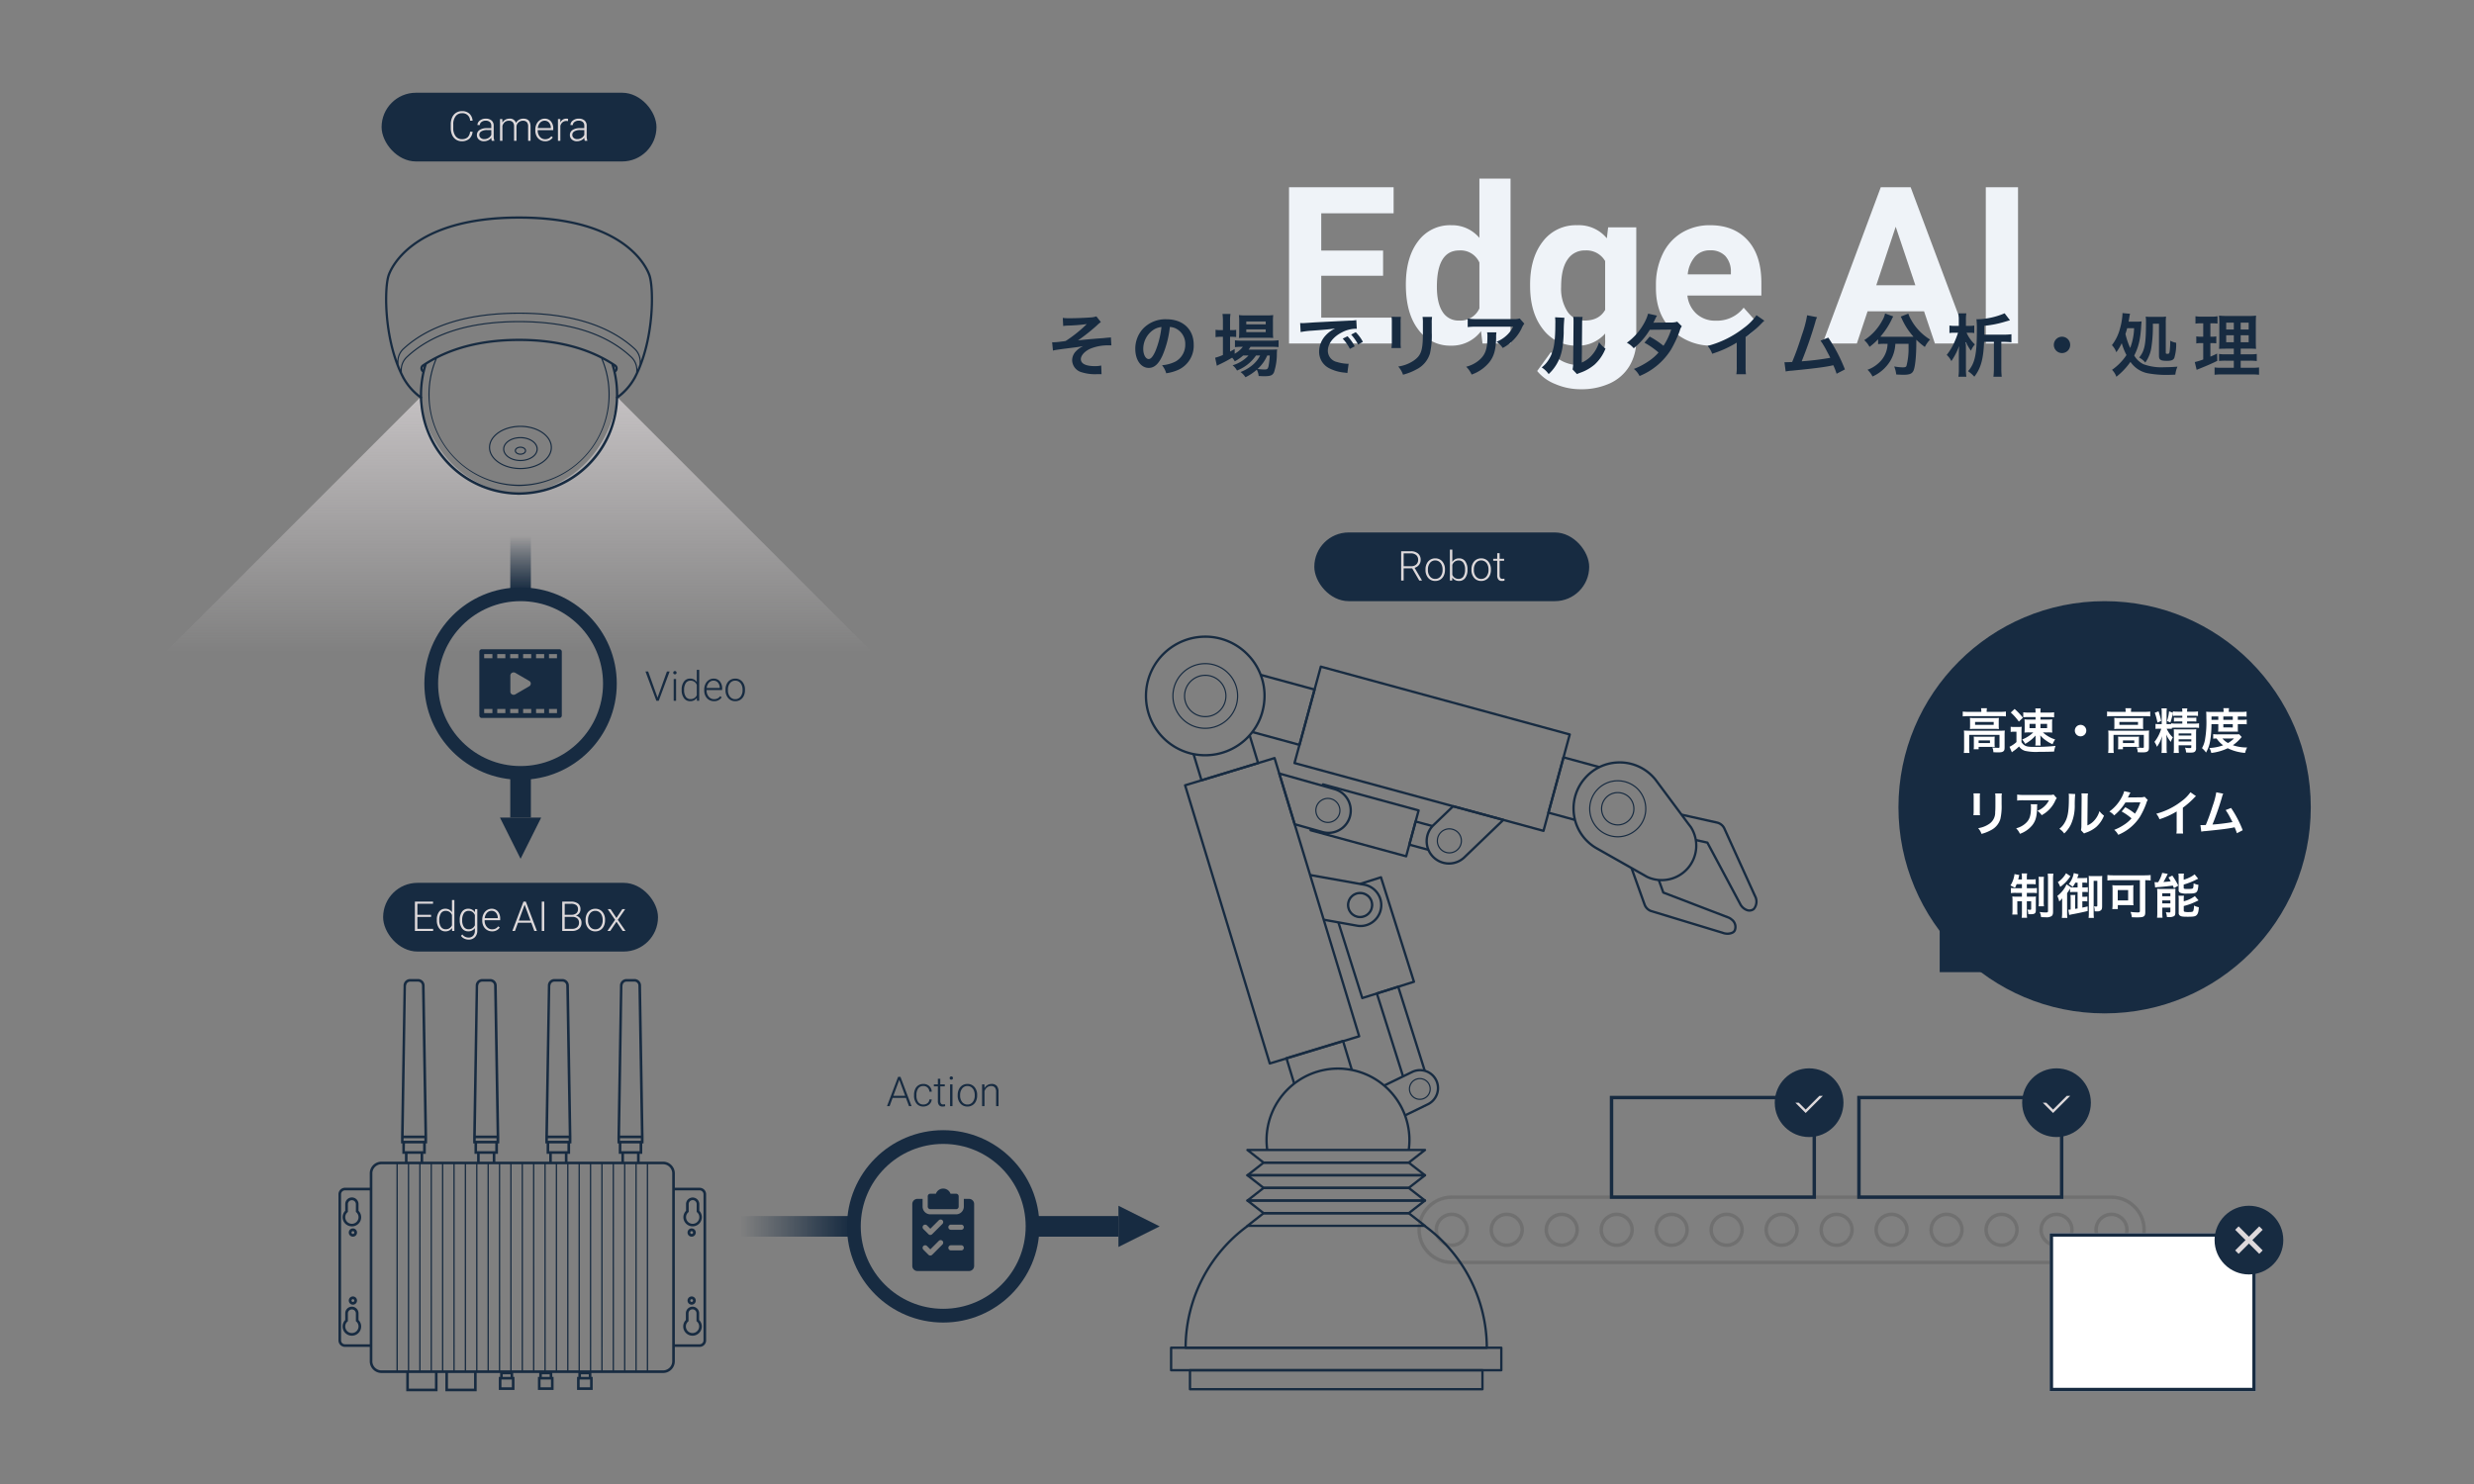 <svg xmlns="http://www.w3.org/2000/svg" xmlns:xlink="http://www.w3.org/1999/xlink" width="720" height="432" viewBox="0 0 720 432">
  <rect x="0" y="0" width="720" height="432" fill="#808080" stroke="none"/>
  <defs>
    <clipPath id="clip-path">
      <rect id="長方形_3" data-name="長方形 3" width="720" height="432" transform="translate(607.5 1264)" fill="#fff" stroke="#707070" stroke-width="1"/>
    </clipPath>
    <linearGradient id="linear-gradient" x2="0.498" y2="0.498" gradientUnits="objectBoundingBox">
      <stop offset="0" stop-color="#ded9db"/>
      <stop offset="0.999" stop-color="#ded9db" stop-opacity="0"/>
    </linearGradient>
    <linearGradient id="linear-gradient-2" y1="0.5" x2="1" y2="0.5" gradientUnits="objectBoundingBox">
      <stop offset="0" stop-color="#172b41" stop-opacity="0"/>
      <stop offset="1" stop-color="#172b41"/>
    </linearGradient>
  </defs>
  <g id="マスクグループ_3" data-name="マスクグループ 3" transform="translate(-607.5 -1264)" clip-path="url(#clip-path)">
    <g id="Group_11" data-name="Group 11" transform="translate(654 1291)">
      <g id="Group_16" data-name="Group 16" transform="translate(366 284)">
        <g id="Combined_Shape" data-name="Combined Shape" transform="translate(212 37)" fill="none" stroke-miterlimit="10">
          <path d="M-202,20H-10A10.011,10.011,0,0,0,0,10,10.011,10.011,0,0,0-10,0H-202a10.012,10.012,0,0,0-10,10A10.012,10.012,0,0,0-202,20Zm0-14a4,4,0,0,1,4,4,4,4,0,0,1-4,4,4.005,4.005,0,0,1-4-4A4,4,0,0,1-202,6Zm16,0a4,4,0,0,1,4,4,4.005,4.005,0,0,1-4,4,4,4,0,0,1-4-4A4,4,0,0,1-186,6Zm16,0a4,4,0,0,1,4,4,4.005,4.005,0,0,1-4,4,4,4,0,0,1-4-4A4,4,0,0,1-170,6Zm16,0a4,4,0,0,1,4,4,4,4,0,0,1-4,4,4.005,4.005,0,0,1-4-4A4,4,0,0,1-154,6Zm16,0a4,4,0,0,1,4,4,4,4,0,0,1-4,4,4.005,4.005,0,0,1-4-4A4,4,0,0,1-138,6Zm16,0a4,4,0,0,1,4,4,4.005,4.005,0,0,1-4,4,4,4,0,0,1-4-4A4,4,0,0,1-122,6Zm16,0a4,4,0,0,1,4,4,4.005,4.005,0,0,1-4,4,4,4,0,0,1-4-4A4,4,0,0,1-106,6Zm16,0a4,4,0,0,1,4,4,4,4,0,0,1-4,4,4,4,0,0,1-4-4A4,4,0,0,1-90,6Zm16,0a4,4,0,0,1,4,4,4,4,0,0,1-4,4,4.005,4.005,0,0,1-4-4A4,4,0,0,1-74,6Zm16,0a4,4,0,0,1,4,4,4,4,0,0,1-4,4,4.005,4.005,0,0,1-4-4A4,4,0,0,1-58,6Zm16,0a4,4,0,0,1,4,4,4.005,4.005,0,0,1-4,4,4,4,0,0,1-4-4A4,4,0,0,1-42,6Zm16,0a4,4,0,0,1,4,4,4.005,4.005,0,0,1-4,4,4,4,0,0,1-4-4A4,4,0,0,1-26,6Zm16,0a4,4,0,0,1,4,4,4,4,0,0,1-4,4,4.005,4.005,0,0,1-4-4A4,4,0,0,1-10,6Z" stroke="none"/>
          <path d="M -10 19 C -5.037 19 -1 14.962 -1 10 C -1 5.037 -5.037 1 -10 1 L -202 1 C -206.963 1 -211 5.037 -211 10 C -211 14.962 -206.963 19 -202 19 L -10 19 M -10 5 C -7.243 5 -5 7.243 -5 10 C -5 12.757 -7.243 15 -10 15 C -12.757 15 -15 12.757 -15 10 C -15 7.243 -12.757 5 -10 5 M -26 5 C -23.243 5 -21 7.243 -21 10 C -21 12.757 -23.243 15 -26 15 C -28.757 15 -31 12.757 -31 10 C -31 7.243 -28.757 5 -26 5 M -42 5 C -39.243 5 -37 7.243 -37 10 C -37 12.757 -39.243 15 -42 15 C -44.757 15 -47 12.757 -47 10 C -47 7.243 -44.757 5 -42 5 M -58 5 C -55.243 5 -53 7.243 -53 10 C -53 12.757 -55.243 15 -58 15 C -60.757 15 -63 12.757 -63 10 C -63 7.243 -60.757 5 -58 5 M -74 5 C -71.243 5 -69 7.243 -69 10 C -69 12.757 -71.243 15 -74 15 C -76.757 15 -79 12.757 -79 10 C -79 7.243 -76.757 5 -74 5 M -90 5 C -87.243 5 -85 7.243 -85 10 C -85 12.757 -87.243 15 -90 15 C -92.757 15 -95 12.757 -95 10 C -95 7.243 -92.757 5 -90 5 M -106 5 C -103.243 5 -101 7.243 -101 10 C -101 12.757 -103.243 15 -106 15 C -108.757 15 -111 12.757 -111 10 C -111 7.243 -108.757 5 -106 5 M -122 5 C -119.243 5 -117 7.243 -117 10 C -117 12.757 -119.243 15 -122 15 C -124.757 15 -127 12.757 -127 10 C -127 7.243 -124.757 5 -122 5 M -138 5 C -135.243 5 -133 7.243 -133 10 C -133 12.757 -135.243 15 -138 15 C -140.757 15 -143 12.757 -143 10 C -143 7.243 -140.757 5 -138 5 M -154 5 C -151.243 5 -149 7.243 -149 10 C -149 12.757 -151.243 15 -154 15 C -156.757 15 -159 12.757 -159 10 C -159 7.243 -156.757 5 -154 5 M -170 5 C -167.243 5 -165 7.243 -165 10 C -165 12.757 -167.243 15 -170 15 C -172.757 15 -175 12.757 -175 10 C -175 7.243 -172.757 5 -170 5 M -186 5 C -183.243 5 -181 7.243 -181 10 C -181 12.757 -183.243 15 -186 15 C -188.757 15 -191 12.757 -191 10 C -191 7.243 -188.757 5 -186 5 M -202 5 C -199.243 5 -197 7.243 -197 10 C -197 12.757 -199.243 15 -202 15 C -204.757 15 -207 12.757 -207 10 C -207 7.243 -204.757 5 -202 5 M -10 20 L -202 20 C -207.514 20 -212 15.514 -212 10 C -212 4.486 -207.514 1.751125637383666e-05 -202 1.751125637383666e-05 L -10 1.751125637383666e-05 C -4.486 1.751125637383666e-05 -1.112993999186074e-07 4.486 -1.112993999186074e-07 10 C -1.112993999186074e-07 15.514 -4.486 20 -10 20 Z M -10 6 C -12.206 6 -14 7.795 -14 10 C -14 12.206 -12.206 14 -10 14 C -7.795 14 -6 12.206 -6 10 C -6 7.795 -7.795 6 -10 6 Z M -26 6 C -28.205 6 -30 7.795 -30 10 C -30 12.206 -28.205 14 -26 14 C -23.794 14 -22 12.206 -22 10 C -22 7.795 -23.794 6 -26 6 Z M -42 6 C -44.206 6 -46 7.795 -46 10 C -46 12.206 -44.206 14 -42 14 C -39.794 14 -38 12.206 -38 10 C -38 7.795 -39.794 6 -42 6 Z M -58 6 C -60.206 6 -62 7.795 -62 10 C -62 12.206 -60.206 14 -58 14 C -55.794 14 -54 12.206 -54 10 C -54 7.795 -55.794 6 -58 6 Z M -74 6 C -76.206 6 -78 7.795 -78 10 C -78 12.206 -76.206 14 -74 14 C -71.794 14 -70 12.206 -70 10 C -70 7.795 -71.794 6 -74 6 Z M -90 6 C -92.205 6 -94 7.795 -94 10 C -94 12.206 -92.205 14 -90 14 C -87.795 14 -86 12.206 -86 10 C -86 7.795 -87.795 6 -90 6 Z M -106 6 C -108.206 6 -110 7.795 -110 10 C -110 12.206 -108.206 14 -106 14 C -103.794 14 -102 12.206 -102 10 C -102 7.795 -103.794 6 -106 6 Z M -122 6 C -124.206 6 -126 7.795 -126 10 C -126 12.206 -124.206 14 -122 14 C -119.795 14 -118 12.206 -118 10 C -118 7.795 -119.795 6 -122 6 Z M -138 6 C -140.206 6 -142 7.795 -142 10 C -142 12.206 -140.206 14 -138 14 C -135.794 14 -134 12.206 -134 10 C -134 7.795 -135.794 6 -138 6 Z M -154 6 C -156.206 6 -158 7.795 -158 10 C -158 12.206 -156.206 14 -154 14 C -151.795 14 -150 12.206 -150 10 C -150 7.795 -151.795 6 -154 6 Z M -170 6 C -172.206 6 -174 7.795 -174 10 C -174 12.206 -172.206 14 -170 14 C -167.794 14 -166 12.206 -166 10 C -166 7.795 -167.794 6 -170 6 Z M -186 6 C -188.206 6 -190 7.795 -190 10 C -190 12.206 -188.206 14 -186 14 C -183.794 14 -182 12.206 -182 10 C -182 7.795 -183.794 6 -186 6 Z M -202 6 C -204.206 6 -206 7.795 -206 10 C -206 12.206 -204.206 14 -202 14 C -199.794 14 -198 12.206 -198 10 C -198 7.795 -199.794 6 -202 6 Z" stroke="none" fill="#707070"/>
        </g>
        <g id="Group_6" data-name="Group 6" transform="translate(56)">
          <g id="Rectangle" transform="translate(0 8)" fill="none" stroke="#172b41" stroke-miterlimit="10" stroke-width="1">
            <rect width="60" height="30" stroke="none"/>
            <rect x="0.5" y="0.5" width="59" height="29" fill="none"/>
          </g>
          <circle id="Oval" cx="10" cy="10" r="10" transform="translate(48)" fill="#172b41"/>
          <path id="Combined_Shape_Copy" data-name="Combined Shape Copy" d="M2,7,4,5H5L2,8ZM4,5,0,1V0L5,5Z" transform="translate(62 8) rotate(90)" fill="#ded9db"/>
        </g>
        <g id="Group_6-2" data-name="Group 6" transform="translate(128)">
          <g id="Rectangle-2" data-name="Rectangle" transform="translate(0 8)" fill="none" stroke="#172b41" stroke-miterlimit="10" stroke-width="1">
            <rect width="60" height="30" stroke="none"/>
            <rect x="0.5" y="0.5" width="59" height="29" fill="none"/>
          </g>
          <circle id="Oval-2" data-name="Oval" cx="10" cy="10" r="10" transform="translate(48)" fill="#172b41"/>
          <path id="Combined_Shape_Copy-2" data-name="Combined Shape Copy" d="M2,7,4,5H5L2,8ZM4,5,0,1V0L5,5Z" transform="translate(62 8) rotate(90)" fill="#ded9db"/>
        </g>
        <g id="Group_6-3" data-name="Group 6" transform="translate(184 40)">
          <g id="Rectangle-3" data-name="Rectangle" transform="translate(0 8)" fill="#fff" stroke="#172b41" stroke-miterlimit="10" stroke-width="1">
            <rect width="60" height="46" stroke="none"/>
            <rect x="0.5" y="0.5" width="59" height="45" fill="none"/>
          </g>
          <circle id="Oval-3" data-name="Oval" cx="10" cy="10" r="10" transform="translate(48)" fill="#172b41"/>
          <path id="Rectangle-4" data-name="Rectangle" d="M1,0,8,7,7,8,0,1Z" transform="translate(54 6)" fill="#ded9db"/>
          <path id="Rectangle-5" data-name="Rectangle" d="M-1,0-8,7l1,1L0,1Z" transform="translate(62 6)" fill="#ded9db"/>
        </g>
      </g>
      <g id="Group_8" data-name="Group 8">
        <path id="Rectangle-6" data-name="Rectangle" d="M40.375,40.375C56.433,19.065,40.624,0,40.624,0H147L0,147V40.833S19.4,56.61,40.375,40.375Z" transform="translate(104.5 60) rotate(45)" fill="url(#linear-gradient)"/>
        <rect id="Rectangle-7" data-name="Rectangle" width="80" height="20" rx="10" transform="translate(64.555)" fill="#172b41"/>
        <path id="Camera" d="M-13.523-2.66A3.058,3.058,0,0,1-14.487-.6a3.188,3.188,0,0,1-2.177.715,3.009,3.009,0,0,1-1.679-.475A3.1,3.1,0,0,1-19.471-1.7a4.79,4.79,0,0,1-.4-1.989V-4.8a4.834,4.834,0,0,1,.4-2.016,3.064,3.064,0,0,1,1.146-1.356,3.123,3.123,0,0,1,1.72-.478,3.047,3.047,0,0,1,2.165.741,3.1,3.1,0,0,1,.923,2.048h-.727a2.171,2.171,0,0,0-2.361-2.174,2.238,2.238,0,0,0-1.849.867,3.759,3.759,0,0,0-.688,2.4v1.043a3.786,3.786,0,0,0,.671,2.355,2.162,2.162,0,0,0,1.813.879,2.4,2.4,0,0,0,1.705-.542A2.6,2.6,0,0,0-14.25-2.66ZM-7.934,0a3.316,3.316,0,0,1-.135-.885,2.445,2.445,0,0,1-.94.741,2.88,2.88,0,0,1-1.21.261A2.125,2.125,0,0,1-11.7-.393a1.661,1.661,0,0,1-.565-1.289,1.7,1.7,0,0,1,.771-1.465,3.7,3.7,0,0,1,2.147-.539h1.271v-.721a1.389,1.389,0,0,0-.419-1.069,1.732,1.732,0,0,0-1.222-.39,1.912,1.912,0,0,0-1.213.375,1.114,1.114,0,0,0-.48.9l-.7-.006a1.63,1.63,0,0,1,.7-1.31A2.707,2.707,0,0,1-9.68-6.457a2.47,2.47,0,0,1,1.673.53,1.9,1.9,0,0,1,.63,1.479v3A3.721,3.721,0,0,0-7.184-.07V0Zm-2.2-.5A2.354,2.354,0,0,0-8.88-.844a2,2,0,0,0,.806-.908V-3.146H-9.328a3.142,3.142,0,0,0-1.641.384,1.152,1.152,0,0,0-.592,1.022,1.133,1.133,0,0,0,.4.885A1.49,1.49,0,0,0-10.137-.5ZM-4.869-6.34l.023,1.031a2.347,2.347,0,0,1,.879-.861,2.41,2.41,0,0,1,1.172-.287,1.778,1.778,0,0,1,1.9,1.23,2.38,2.38,0,0,1,.908-.911,2.516,2.516,0,0,1,1.254-.319q2.039,0,2.08,2.227V0h-.7V-4.178a1.89,1.89,0,0,0-.366-1.26,1.491,1.491,0,0,0-1.175-.41A1.867,1.867,0,0,0-.17-5.358,1.729,1.729,0,0,0-.75-4.2V0h-.7V-4.23a1.737,1.737,0,0,0-.384-1.216A1.527,1.527,0,0,0-3-5.848a1.769,1.769,0,0,0-1.137.378,2.216,2.216,0,0,0-.7,1.122V0h-.7V-6.34ZM7.582.117a2.752,2.752,0,0,1-1.462-.4A2.715,2.715,0,0,1,5.1-1.392a3.462,3.462,0,0,1-.363-1.6V-3.24a3.731,3.731,0,0,1,.354-1.646,2.82,2.82,0,0,1,.987-1.151,2.436,2.436,0,0,1,1.371-.419,2.289,2.289,0,0,1,1.831.788,3.2,3.2,0,0,1,.677,2.153v.393H5.438v.135a2.655,2.655,0,0,0,.618,1.8,1.967,1.967,0,0,0,1.556.718A2.285,2.285,0,0,0,8.6-.68a2.2,2.2,0,0,0,.782-.656L9.826-1A2.558,2.558,0,0,1,7.582.117ZM7.453-5.859a1.753,1.753,0,0,0-1.333.58,2.68,2.68,0,0,0-.659,1.559h3.8V-3.8a2.327,2.327,0,0,0-.521-1.488A1.616,1.616,0,0,0,7.453-5.859Zm6.8.117a2.619,2.619,0,0,0-.475-.041,1.712,1.712,0,0,0-1.11.366,2.006,2.006,0,0,0-.647,1.063V0h-.7V-6.34h.686l.012,1.008a1.865,1.865,0,0,1,1.787-1.125,1.153,1.153,0,0,1,.463.076ZM19.131,0A3.316,3.316,0,0,1,19-.885a2.445,2.445,0,0,1-.94.741,2.88,2.88,0,0,1-1.21.261,2.125,2.125,0,0,1-1.479-.51A1.661,1.661,0,0,1,14.8-1.682a1.7,1.7,0,0,1,.771-1.465,3.7,3.7,0,0,1,2.147-.539H18.99v-.721a1.389,1.389,0,0,0-.419-1.069,1.732,1.732,0,0,0-1.222-.39,1.912,1.912,0,0,0-1.213.375,1.114,1.114,0,0,0-.48.9l-.7-.006a1.63,1.63,0,0,1,.7-1.31,2.707,2.707,0,0,1,1.729-.554,2.47,2.47,0,0,1,1.673.53,1.9,1.9,0,0,1,.63,1.479v3A3.721,3.721,0,0,0,19.881-.07V0Zm-2.2-.5a2.354,2.354,0,0,0,1.257-.34,2,2,0,0,0,.806-.908V-3.146H17.736a3.142,3.142,0,0,0-1.641.384A1.152,1.152,0,0,0,15.5-1.74a1.133,1.133,0,0,0,.4.885A1.49,1.49,0,0,0,16.928-.5Z" transform="translate(104.555 14)" fill="#ded9db"/>
        <path id="Combined_Shape-2" data-name="Combined Shape" d="M10.161,52.946a18.141,18.141,0,0,1-5.1-5.8l0-.005-.029.011c-.026-.068-.054-.142-.082-.222C-.651,36.186-.565,20.987.717,17.1,1.3,15.349,7.275,0,39,0s37.7,15.349,38.282,17.1c1.283,3.888,1.369,19.084-4.225,29.83-.028.081-.056.157-.083.226l-.03-.012,0,.005a18.136,18.136,0,0,1-5.1,5.8,28.85,28.85,0,0,1-57.679,0ZM39,80.33A28.366,28.366,0,0,0,67.178,52.9l-.137-.191.147-.109c.007-.254.01-.508.01-.764a28.72,28.72,0,0,0-1.357-8.758q-1.2-.756-2.468-1.429A26.7,26.7,0,0,1,39,78.481,26.7,26.7,0,0,1,14.629,41.652q-1.269.673-2.469,1.429A28.712,28.712,0,0,0,10.8,51.839c0,.255,0,.51.01.764l.147.109-.138.192A28.367,28.367,0,0,0,39,80.33ZM12.964,51.839a26.037,26.037,0,1,0,52.072,0,26.349,26.349,0,0,0-2.124-10.427C56.274,38.006,48.253,36.284,39,36.284v-.67c11.251,0,20.713,2.525,28.121,7.505a1.335,1.335,0,0,1,.594,1.068,1.357,1.357,0,0,1-.511,1.123l-.059.047a29.547,29.547,0,0,1,.715,6.481q0,.122,0,.244a17.144,17.144,0,0,0,4.5-5.25q.374-.7.714-1.433a5.022,5.022,0,0,0-1.616-4.419C64.209,34.221,53.289,30.794,39,30.794S13.792,34.221,6.545,40.981A5.022,5.022,0,0,0,4.929,45.4q.34.728.713,1.431a17.151,17.151,0,0,0,4.5,5.249c0-.081,0-.162,0-.244a29.547,29.547,0,0,1,.715-6.481l-.059-.047a1.354,1.354,0,0,1-.511-1.123,1.337,1.337,0,0,1,.594-1.068C18.288,38.139,27.75,35.614,39,35.614v.67c-9.253,0-17.273,1.723-23.911,5.129A26.362,26.362,0,0,0,12.964,51.839Zm54-7.249a.693.693,0,0,0,.091-.376.674.674,0,0,0-.3-.538l-.05-.033Q66.841,44.115,66.961,44.59Zm-55.715-.914a.674.674,0,0,0-.3.538.693.693,0,0,0,.091.376q.12-.475.257-.947Zm-6.689.9a5.278,5.278,0,0,1,1.763-3.846C13.63,33.916,24.625,30.459,39,30.459s25.371,3.457,32.68,10.275a5.278,5.278,0,0,1,1.763,3.845q.292-.669.558-1.353a4.976,4.976,0,0,0-1.622-4.7C64.926,31.769,53.7,28.341,39,28.341S13.074,31.769,5.622,38.529A4.975,4.975,0,0,0,4,43.227Q4.266,43.911,4.558,44.58ZM72.6,38.28a5.217,5.217,0,0,1,1.813,3.84C77.94,32.2,77.741,20.6,76.654,17.311,76.092,15.608,70.261.67,39,.67S1.908,15.608,1.346,17.311C.26,20.6.061,32.2,3.587,42.119A5.217,5.217,0,0,1,5.4,38.28C12.915,31.463,24.22,28.006,39,28.006S65.084,31.463,72.6,38.28ZM30.251,67.255c0-3.478,4.108-6.307,9.157-6.307s9.157,2.83,9.157,6.307-4.108,6.308-9.157,6.308S30.251,70.734,30.251,67.255Zm.331,0c0,3.294,3.958,5.973,8.825,5.973s8.825-2.679,8.825-5.973-3.959-5.972-8.825-5.972S30.582,63.962,30.582,67.255Zm3.79.472c0-1.926,2.258-3.493,5.035-3.493s5.035,1.567,5.035,3.493-2.259,3.494-5.035,3.494S34.372,69.654,34.372,67.728Zm.331,0c0,1.742,2.11,3.159,4.7,3.159s4.7-1.418,4.7-3.159S42,64.57,39.407,64.57,34.7,65.986,34.7,67.728Zm3.056.472c0-.661.724-1.179,1.648-1.179s1.647.518,1.647,1.179-.739,1.18-1.647,1.18S37.76,68.85,37.76,68.2Zm.331,0c0,.458.6.845,1.317.845s1.316-.387,1.316-.845-.6-.844-1.316-.844S38.091,67.742,38.091,68.2Z" transform="translate(65.555 36)" fill="#172b41"/>
      </g>
      <g id="Group_13" data-name="Group 13" transform="translate(52 230)">
        <rect id="Rectangle_Copy_2" data-name="Rectangle Copy 2" width="80" height="20" rx="10" transform="translate(13)" fill="#172b41"/>
        <path id="Edge_AI_Box" data-name="Edge AI Box" d="M-25.541-4.09h-3.99v3.48h4.588V0h-5.309V-8.531h5.279v.615h-4.559V-4.7h3.99Zm1.67.861a3.821,3.821,0,0,1,.659-2.353,2.122,2.122,0,0,1,1.79-.876,2.2,2.2,0,0,1,1.957,1.014V-9h.7V0h-.656l-.029-.844a2.264,2.264,0,0,1-1.98.961A2.114,2.114,0,0,1-23.2-.765a3.841,3.841,0,0,1-.671-2.382Zm.709.123a3.306,3.306,0,0,0,.486,1.913,1.573,1.573,0,0,0,1.371.7,1.887,1.887,0,0,0,1.84-1.143V-4.611a1.873,1.873,0,0,0-1.828-1.236,1.592,1.592,0,0,0-1.377.694A3.533,3.533,0,0,0-23.162-3.105Zm5.959-.123a3.816,3.816,0,0,1,.659-2.358,2.127,2.127,0,0,1,1.79-.87,2.2,2.2,0,0,1,1.969,1.031l.035-.914h.656V-.129a2.685,2.685,0,0,1-.686,1.939,2.453,2.453,0,0,1-1.857.715,2.821,2.821,0,0,1-1.263-.3,2.453,2.453,0,0,1-.946-.788l.393-.422a2.222,2.222,0,0,0,1.77.914,1.8,1.8,0,0,0,1.371-.519A2.066,2.066,0,0,0-12.8-.023v-.8a2.266,2.266,0,0,1-1.963.938,2.114,2.114,0,0,1-1.77-.879A3.83,3.83,0,0,1-17.2-3.135Zm.709.123a3.306,3.306,0,0,0,.486,1.913,1.573,1.573,0,0,0,1.371.7A1.874,1.874,0,0,0-12.8-1.652V-4.6a2,2,0,0,0-.709-.929,1.912,1.912,0,0,0-1.113-.319A1.592,1.592,0,0,0-16-5.153,3.533,3.533,0,0,0-16.494-3.105ZM-7.811.117a2.752,2.752,0,0,1-1.462-.4,2.715,2.715,0,0,1-1.017-1.11,3.462,3.462,0,0,1-.363-1.6V-3.24A3.731,3.731,0,0,1-10.3-4.887a2.82,2.82,0,0,1,.987-1.151,2.436,2.436,0,0,1,1.371-.419,2.289,2.289,0,0,1,1.831.788,3.2,3.2,0,0,1,.677,2.153v.393H-9.955v.135a2.655,2.655,0,0,0,.618,1.8,1.967,1.967,0,0,0,1.556.718A2.285,2.285,0,0,0-6.788-.68a2.2,2.2,0,0,0,.782-.656L-5.566-1A2.558,2.558,0,0,1-7.811.117Zm-.129-5.977a1.753,1.753,0,0,0-1.333.58,2.68,2.68,0,0,0-.659,1.559h3.8V-3.8A2.327,2.327,0,0,0-6.65-5.285,1.616,1.616,0,0,0-7.939-5.859ZM3.621-2.391H-.252L-1.131,0h-.756L1.342-8.531h.686L5.256,0h-.75Zm-3.65-.615H3.393L1.682-7.652ZM7.389,0H6.668V-8.531h.721Zm5.232,0V-8.531h2.52a3.28,3.28,0,0,1,2.08.565A2,2,0,0,1,17.93-6.3a1.888,1.888,0,0,1-.36,1.151,1.968,1.968,0,0,1-.987.7,2.049,2.049,0,0,1,1.2.732A2.043,2.043,0,0,1,18.234-2.4,2.22,2.22,0,0,1,17.5-.636,2.989,2.989,0,0,1,15.475,0Zm.721-4.1V-.609H15.5a2.159,2.159,0,0,0,1.468-.472,1.644,1.644,0,0,0,.542-1.31A1.587,1.587,0,0,0,17-3.642a2.084,2.084,0,0,0-1.433-.46Zm0-.6h1.969a2.214,2.214,0,0,0,1.4-.425,1.448,1.448,0,0,0,.5-1.187,1.422,1.422,0,0,0-.513-1.21,2.548,2.548,0,0,0-1.55-.39h-1.8Zm6.082,1.441a3.731,3.731,0,0,1,.354-1.646,2.7,2.7,0,0,1,1-1.14,2.7,2.7,0,0,1,1.468-.407,2.608,2.608,0,0,1,2.051.888,3.421,3.421,0,0,1,.785,2.353v.146a3.763,3.763,0,0,1-.354,1.655,2.647,2.647,0,0,1-1,1.134,2.739,2.739,0,0,1-1.471.4,2.61,2.61,0,0,1-2.048-.888,3.413,3.413,0,0,1-.788-2.353Zm.7.193A2.877,2.877,0,0,0,20.716-1.2a1.889,1.889,0,0,0,1.544.729A1.883,1.883,0,0,0,23.8-1.2a2.971,2.971,0,0,0,.589-1.925v-.135a3.225,3.225,0,0,0-.27-1.33,2.166,2.166,0,0,0-.756-.935,1.931,1.931,0,0,0-1.113-.331,1.873,1.873,0,0,0-1.529.735A2.976,2.976,0,0,0,20.127-3.2Zm8.273-.7L30.111-6.34h.832l-2.15,3.111L31.037,0h-.826l-1.8-2.684L26.6,0h-.826l2.238-3.229L25.863-6.34h.826Z" transform="translate(52.5 14)" fill="#ded9db"/>
        <g id="Group_7" data-name="Group 7" transform="translate(0 28)">
          <path id="Combined_Shape_Copy_2" data-name="Combined Shape Copy 2" d="M28.836,120H19.73v-5.316H12.521a3.42,3.42,0,0,1-3.415-3.417v-4.177H1.9a1.9,1.9,0,0,1-1.9-1.9V62.658a1.9,1.9,0,0,1,1.9-1.9H9.106V56.582a3.42,3.42,0,0,1,3.415-3.417h6.83V50.886h-.759V47.848h-.379V46.328h-.007l.007-.391V45.57h.005l.728-43.7A1.906,1.906,0,0,1,20.843,0H23.17a1.908,1.908,0,0,1,1.9,1.867l.727,43.7H25.8v.367l.006.391H25.8v1.519h-.38v3.038h-.759v2.279H40.346V50.886h-.759V47.848h-.38V46.328H39.2l.006-.391V45.57h.006l.728-43.7A1.906,1.906,0,0,1,41.839,0h2.326a1.906,1.906,0,0,1,1.9,1.867l.728,43.7H46.8v.367l.006.391H46.8v1.519h-.379v3.038h-.76v2.279H61.341V50.886h-.759V47.848H60.2V46.328H60.2l.006-.391V45.57h.006l.728-43.7A1.906,1.906,0,0,1,62.834,0h2.327a1.906,1.906,0,0,1,1.9,1.867l.729,43.7h.005v.367l.006.391h-.006v1.519h-.38v3.038h-.759v2.279H82.337V50.886h-.759V47.848H81.2V46.328h-.007l.007-.391V45.57H81.2l.728-43.7A1.906,1.906,0,0,1,83.829,0h2.327a1.9,1.9,0,0,1,1.9,1.867l.728,43.7h.006v.367l.007.391h-.007v1.519h-.379v3.038h-.76v2.279h6.83a3.42,3.42,0,0,1,3.416,3.417V60.76H105.1a1.9,1.9,0,0,1,1.9,1.9V105.19a1.9,1.9,0,0,1-1.9,1.9H97.894v4.177a3.42,3.42,0,0,1-3.416,3.417H73.609v1.139h.38v3.8H69.436v-3.8h.38v-1.139H62.227v1.139h.379v3.8H58.053v-3.8h.38v-1.139H50.844v1.139h.38v3.8H46.67v-3.8h.38v-1.139H40.22V120H31.113v-5.316H28.837V120h0Zm3.036-.76h7.59v-4.557h-7.59Zm-11.383,0h7.59v-4.557h-7.59Zm49.706-.38H73.23v-2.278H70.195Zm-11.383,0h3.036v-2.278H58.811Zm-11.382,0h3.036v-2.278H47.429Zm23.145-3.038h2.276v-.76H70.574Zm-11.383,0h2.277v-.76H59.191Zm-11.383,0h2.277v-.76H47.808Zm42.307-1.9h4.363a2.66,2.66,0,0,0,2.656-2.658V56.582a2.66,2.66,0,0,0-2.656-2.658H90.115Zm-3.312,0h2.932v-60H86.8Zm-3.311,0h2.931v-60H83.492Zm-3.311,0h2.932v-60H80.181Zm-3.312,0H79.8v-60H76.869Zm-3.311,0h2.931v-60H73.558Zm-3.311,0h2.932v-60H70.247Zm-3.312,0h2.932v-60H66.935Zm-3.311,0h2.931v-60H63.624Zm-3.311,0h2.932v-60H60.313Zm-3.312,0h2.932v-60H57Zm-3.311,0h2.932v-60H53.69Zm-3.311,0h2.932v-60H50.378Zm-3.312,0H50v-60H47.066Zm-3.311,0h2.931v-60H43.755Zm-3.311,0h2.932v-60H40.444Zm-3.312,0h2.932v-60H37.132Zm-3.311,0h2.932v-60H33.821Zm-3.311,0h2.931v-60H30.51Zm-3.312,0H30.13v-60H27.2Zm-3.311,0h2.932v-60H23.887Zm-3.312,0h2.932v-60H20.575Zm-3.311,0H20.2v-60H17.264Zm-7.4-57.342v54.684a2.66,2.66,0,0,0,2.656,2.658h4.364v-60H12.521A2.66,2.66,0,0,0,9.865,56.582Zm88.029,49.747H105.1a1.139,1.139,0,0,0,1.138-1.139V62.658a1.14,1.14,0,0,0-1.138-1.139H97.894ZM.759,62.658V105.19A1.139,1.139,0,0,0,1.9,106.329H9.106V61.519H1.9A1.14,1.14,0,0,0,.759,62.658ZM83.1,53.164H86.89V50.886H83.1Zm-21,0h3.794V50.886H62.1Zm-21,0H44.9V50.886H41.1Zm-21,0H23.9V50.886H20.11Zm62.227-3.038h5.312V47.848H82.337Zm-21,0h5.312V47.848H61.341Zm-21,0h5.312V47.848H40.346Zm-21,0h5.312V47.848H19.351Zm62.606-3.037h6.071v-.761H81.957Zm-21,0h6.071v-.761H60.962Zm-21,0h6.071v-.761H39.966Zm-21,0h6.071v-.761H18.971Zm63.72-45.21L81.964,45.57h6.058L87.294,1.879A1.143,1.143,0,0,0,86.156.76H83.829A1.144,1.144,0,0,0,82.691,1.879Zm-21,0L60.969,45.57h6.058L66.3,1.879A1.144,1.144,0,0,0,65.161.76H62.834A1.143,1.143,0,0,0,61.7,1.879Zm-21,0L39.973,45.57h6.059L45.3,1.879A1.143,1.143,0,0,0,44.165.76H41.839A1.143,1.143,0,0,0,40.7,1.879Zm-21,0L18.978,45.57h6.057L24.309,1.879A1.144,1.144,0,0,0,23.17.76H20.843A1.143,1.143,0,0,0,19.705,1.879Zm80.682,99.248a2.638,2.638,0,0,1,.772-1.858V97.31a1.933,1.933,0,0,1,3.866,0v1.959a2.638,2.638,0,0,1,.772,1.858,2.705,2.705,0,0,1-5.41,0Zm1.546-3.818V99.6l-.128.113a1.871,1.871,0,0,0-.645,1.412,1.932,1.932,0,0,0,3.864,0,1.871,1.871,0,0,0-.645-1.412l-.127-.113V97.31a1.159,1.159,0,0,0-2.318,0ZM1.2,101.128a2.639,2.639,0,0,1,.773-1.859V97.31a1.932,1.932,0,0,1,3.865,0v1.958a2.639,2.639,0,0,1,.772,1.859,2.705,2.705,0,0,1-5.41,0ZM2.748,97.31V99.6l-.128.113a1.872,1.872,0,0,0-.644,1.412,1.932,1.932,0,0,0,3.865,0,1.874,1.874,0,0,0-.645-1.412L5.067,99.6V97.31a1.16,1.16,0,0,0-2.319,0ZM101.59,93.6a1.2,1.2,0,1,1,1.2,1.2A1.2,1.2,0,0,1,101.59,93.6Zm.8,0a.4.4,0,1,0,.4-.4A.4.4,0,0,0,102.392,93.6Zm-99.386,0a1.2,1.2,0,1,1,1.2,1.2A1.2,1.2,0,0,1,3.006,93.6Zm.8,0a.4.4,0,1,0,.4-.4A.4.4,0,0,0,3.808,93.6ZM101.59,73.8a1.2,1.2,0,1,1,1.2,1.2A1.2,1.2,0,0,1,101.59,73.8Zm.8,0a.4.4,0,1,0,.4-.4A.4.4,0,0,0,102.392,73.8Zm-99.386,0a1.2,1.2,0,1,1,1.2,1.2A1.2,1.2,0,0,1,3.006,73.8Zm.8,0a.4.4,0,1,0,.4-.4A.4.4,0,0,0,3.808,73.8Zm96.58-4.472a2.675,2.675,0,0,1,.772-1.859V65.509a1.885,1.885,0,0,1,.566-1.35,1.938,1.938,0,0,1,3.3,1.35v1.959a2.686,2.686,0,1,1-4.638,1.859Zm1.885-4.629a1.131,1.131,0,0,0-.338.81V67.8l-.128.113a1.871,1.871,0,0,0-.645,1.413,1.932,1.932,0,0,0,3.864,0,1.872,1.872,0,0,0-.645-1.413l-.127-.113V65.509a1.154,1.154,0,0,0-1.159-1.146h0A1.16,1.16,0,0,0,102.272,64.7ZM1.2,69.328a2.672,2.672,0,0,1,.773-1.859V65.51a1.932,1.932,0,0,1,3.865,0v1.958A2.658,2.658,0,0,1,3.908,72,2.692,2.692,0,0,1,1.2,69.328ZM2.748,65.51V67.8l-.128.113a1.871,1.871,0,0,0-.644,1.413,1.932,1.932,0,0,0,3.865,0,1.874,1.874,0,0,0-.645-1.413L5.067,67.8V65.51a1.16,1.16,0,0,0-2.319,0Z" fill="#172b41"/>
        </g>
      </g>
      <rect id="Rectangle_Copy_3" data-name="Rectangle Copy 3" width="80" height="20" rx="10" transform="translate(336 128)" fill="#172b41"/>
      <path id="Video" d="M-11.188-1.055l.047.182.053-.182,2.684-7.477h.791L-10.79,0h-.691l-3.176-8.531h.785ZM-5.739,0h-.7V-6.34h.7Zm-.826-8.174a.475.475,0,0,1,.129-.337.458.458,0,0,1,.352-.138.468.468,0,0,1,.354.138.469.469,0,0,1,.132.337.459.459,0,0,1-.132.334.473.473,0,0,1-.354.135.463.463,0,0,1-.352-.135A.464.464,0,0,1-6.565-8.174Zm2.449,4.945a3.821,3.821,0,0,1,.659-2.353,2.122,2.122,0,0,1,1.79-.876A2.2,2.2,0,0,1,.29-5.443V-9h.7V0H.331L.3-.844a2.264,2.264,0,0,1-1.98.961A2.114,2.114,0,0,1-3.445-.765a3.841,3.841,0,0,1-.671-2.382Zm.709.123a3.306,3.306,0,0,0,.486,1.913,1.573,1.573,0,0,0,1.371.7A1.887,1.887,0,0,0,.29-1.635V-4.611A1.873,1.873,0,0,0-1.538-5.848a1.592,1.592,0,0,0-1.377.694A3.533,3.533,0,0,0-3.407-3.105ZM5.288.117a2.752,2.752,0,0,1-1.462-.4A2.715,2.715,0,0,1,2.81-1.392a3.462,3.462,0,0,1-.363-1.6V-3.24A3.731,3.731,0,0,1,2.8-4.887a2.82,2.82,0,0,1,.987-1.151,2.436,2.436,0,0,1,1.371-.419,2.289,2.289,0,0,1,1.831.788,3.2,3.2,0,0,1,.677,2.153v.393H3.144v.135a2.655,2.655,0,0,0,.618,1.8,1.967,1.967,0,0,0,1.556.718A2.285,2.285,0,0,0,6.311-.68a2.2,2.2,0,0,0,.782-.656L7.532-1A2.558,2.558,0,0,1,5.288.117ZM5.159-5.859a1.753,1.753,0,0,0-1.333.58,2.68,2.68,0,0,0-.659,1.559h3.8V-3.8a2.327,2.327,0,0,0-.521-1.488A1.616,1.616,0,0,0,5.159-5.859Zm3.486,2.6A3.731,3.731,0,0,1,9-4.91a2.7,2.7,0,0,1,1-1.14,2.7,2.7,0,0,1,1.468-.407,2.608,2.608,0,0,1,2.051.888,3.421,3.421,0,0,1,.785,2.353v.146a3.763,3.763,0,0,1-.354,1.655,2.647,2.647,0,0,1-1,1.134,2.739,2.739,0,0,1-1.471.4A2.61,2.61,0,0,1,9.434-.771a3.413,3.413,0,0,1-.788-2.353Zm.7.193A2.877,2.877,0,0,0,9.938-1.2a1.889,1.889,0,0,0,1.544.729A1.883,1.883,0,0,0,13.02-1.2a2.971,2.971,0,0,0,.589-1.925v-.135a3.225,3.225,0,0,0-.27-1.33,2.166,2.166,0,0,0-.756-.935,1.931,1.931,0,0,0-1.113-.331,1.873,1.873,0,0,0-1.529.735A2.976,2.976,0,0,0,9.349-3.2Z" transform="translate(156 177)" fill="#172b41"/>
      <path id="Action" d="M-27.85-2.391h-3.873L-32.6,0h-.756l3.229-8.531h.686L-26.215,0h-.75Zm-3.65-.615h3.422l-1.711-4.646Zm8.719,2.531a1.851,1.851,0,0,0,1.228-.413,1.454,1.454,0,0,0,.536-1.069h.674A1.985,1.985,0,0,1-20.707-.9a2.276,2.276,0,0,1-.888.747,2.675,2.675,0,0,1-1.187.27A2.449,2.449,0,0,1-24.759-.75a3.506,3.506,0,0,1-.729-2.332v-.211a3.963,3.963,0,0,1,.328-1.658,2.529,2.529,0,0,1,.94-1.113,2.6,2.6,0,0,1,1.433-.393,2.445,2.445,0,0,1,1.72.621A2.265,2.265,0,0,1-20.344-4.2h-.674a1.724,1.724,0,0,0-.536-1.2,1.736,1.736,0,0,0-1.233-.457,1.748,1.748,0,0,0-1.474.686,3.1,3.1,0,0,0-.524,1.922v.205a3.033,3.033,0,0,0,.524,1.893A1.76,1.76,0,0,0-22.781-.475Zm4.928-7.488V-6.34h1.313v.574h-1.312v4.225a1.321,1.321,0,0,0,.19.785.738.738,0,0,0,.636.258,4.362,4.362,0,0,0,.568-.059l.029.574a2.272,2.272,0,0,1-.75.1A1.251,1.251,0,0,1-18.229-.3a1.972,1.972,0,0,1-.328-1.233v-4.23h-1.166V-6.34h1.166V-7.963ZM-14.3,0h-.7V-6.34h.7Zm-.826-8.174A.475.475,0,0,1-15-8.511a.458.458,0,0,1,.352-.138.468.468,0,0,1,.354.138.469.469,0,0,1,.132.337.459.459,0,0,1-.132.334.473.473,0,0,1-.354.135A.463.463,0,0,1-15-7.84.464.464,0,0,1-15.129-8.174Zm2.344,4.91a3.731,3.731,0,0,1,.354-1.646,2.7,2.7,0,0,1,1-1.14,2.7,2.7,0,0,1,1.468-.407,2.608,2.608,0,0,1,2.051.888,3.421,3.421,0,0,1,.785,2.353v.146a3.763,3.763,0,0,1-.354,1.655,2.647,2.647,0,0,1-1,1.134,2.739,2.739,0,0,1-1.471.4A2.61,2.61,0,0,1-12-.771a3.413,3.413,0,0,1-.788-2.353Zm.7.193A2.877,2.877,0,0,0-11.493-1.2a1.889,1.889,0,0,0,1.544.729A1.883,1.883,0,0,0-8.411-1.2a2.971,2.971,0,0,0,.589-1.925v-.135a3.225,3.225,0,0,0-.27-1.33,2.166,2.166,0,0,0-.756-.935,1.931,1.931,0,0,0-1.113-.331,1.873,1.873,0,0,0-1.529.735A2.976,2.976,0,0,0-12.082-3.2ZM-5.01-6.34l.023,1.084A2.517,2.517,0,0,1-4.1-6.149a2.315,2.315,0,0,1,1.178-.308A1.9,1.9,0,0,1-1.4-5.883,2.59,2.59,0,0,1-.9-4.16V0h-.7V-4.166a1.937,1.937,0,0,0-.36-1.266,1.412,1.412,0,0,0-1.134-.416,1.774,1.774,0,0,0-1.151.407,2.386,2.386,0,0,0-.741,1.1V0h-.7V-6.34Z" transform="translate(245 295)" fill="#172b41"/>
      <path id="Robot" d="M-11.517-3.551H-14V0h-.727V-8.531h2.771a3.161,3.161,0,0,1,2.133.662A2.314,2.314,0,0,1-9.05-6.018,2.314,2.314,0,0,1-9.53-4.57a2.457,2.457,0,0,1-1.289.867L-8.687-.076V0h-.768ZM-14-4.166h2.209a2.049,2.049,0,0,0,1.459-.516,1.747,1.747,0,0,0,.551-1.336,1.754,1.754,0,0,0-.574-1.4,2.382,2.382,0,0,0-1.611-.5H-14Zm6.357.9A3.731,3.731,0,0,1-7.283-4.91a2.7,2.7,0,0,1,1-1.14,2.7,2.7,0,0,1,1.468-.407,2.608,2.608,0,0,1,2.051.888,3.421,3.421,0,0,1,.785,2.353v.146a3.763,3.763,0,0,1-.354,1.655,2.647,2.647,0,0,1-1,1.134A2.739,2.739,0,0,1-4.8.117,2.61,2.61,0,0,1-6.85-.771a3.413,3.413,0,0,1-.788-2.353Zm.7.193A2.877,2.877,0,0,0-6.346-1.2,1.889,1.889,0,0,0-4.8-.475,1.883,1.883,0,0,0-3.264-1.2a2.971,2.971,0,0,0,.589-1.925v-.135a3.225,3.225,0,0,0-.27-1.33A2.166,2.166,0,0,0-3.7-5.528a1.931,1.931,0,0,0-1.113-.331,1.873,1.873,0,0,0-1.529.735A2.976,2.976,0,0,0-6.935-3.2ZM4.573-3.105A3.818,3.818,0,0,1,3.917-.753a2.1,2.1,0,0,1-1.764.87,2.278,2.278,0,0,1-2-.984L.12,0H-.536V-9h.7v3.58a2.2,2.2,0,0,1,1.98-1.037A2.115,2.115,0,0,1,3.92-5.6a3.864,3.864,0,0,1,.653,2.388Zm-.7-.123a3.3,3.3,0,0,0-.486-1.937,1.585,1.585,0,0,0-1.371-.683A1.93,1.93,0,0,0,.87-5.517a2.013,2.013,0,0,0-.709.97v2.859a1.879,1.879,0,0,0,1.863,1.2,1.574,1.574,0,0,0,1.356-.686A3.53,3.53,0,0,0,3.87-3.229Zm1.863-.035A3.731,3.731,0,0,1,6.088-4.91a2.7,2.7,0,0,1,1-1.14,2.7,2.7,0,0,1,1.468-.407,2.608,2.608,0,0,1,2.051.888,3.421,3.421,0,0,1,.785,2.353v.146a3.763,3.763,0,0,1-.354,1.655,2.647,2.647,0,0,1-1,1.134,2.739,2.739,0,0,1-1.471.4A2.61,2.61,0,0,1,6.521-.771a3.413,3.413,0,0,1-.788-2.353Zm.7.193A2.877,2.877,0,0,0,7.025-1.2a1.889,1.889,0,0,0,1.544.729A1.883,1.883,0,0,0,10.107-1.2,2.971,2.971,0,0,0,10.7-3.129v-.135a3.225,3.225,0,0,0-.27-1.33,2.166,2.166,0,0,0-.756-.935,1.931,1.931,0,0,0-1.113-.331,1.873,1.873,0,0,0-1.529.735A2.976,2.976,0,0,0,6.437-3.2Zm7.494-4.893V-6.34h1.313v.574H13.931v4.225a1.321,1.321,0,0,0,.19.785.738.738,0,0,0,.636.258,4.362,4.362,0,0,0,.568-.059l.029.574a2.272,2.272,0,0,1-.75.1A1.251,1.251,0,0,1,13.556-.3a1.972,1.972,0,0,1-.328-1.233v-4.23H12.062V-6.34h1.166V-7.963Z" transform="translate(376 142)" fill="#ded9db"/>
      <g id="Group_2" data-name="Group 2" transform="translate(77 129)">
        <rect id="Rectangle-8" data-name="Rectangle" width="16" height="6" transform="translate(31) rotate(90)" fill="url(#linear-gradient-2)"/>
        <rect id="Rectangle_Copy_9" data-name="Rectangle Copy 9" width="12" height="6" transform="translate(31 70) rotate(90)" fill="#172b41"/>
        <path id="Rectangle-9" data-name="Rectangle" d="M0,0,12,6,0,12Z" transform="translate(34 82) rotate(90)" fill="#172b41"/>
        <g id="Oval-4" data-name="Oval" transform="translate(0 15)" fill="none" stroke="#172b41" stroke-miterlimit="10" stroke-width="4">
          <circle cx="28" cy="28" r="28" stroke="none"/>
          <circle cx="28" cy="28" r="26" fill="none"/>
        </g>
        <path id="Fill_1" data-name="Fill 1" d="M23.3,20H.7a.7.7,0,0,1-.7-.7V.7A.7.7,0,0,1,.7,0H23.3a.7.7,0,0,1,.7.7V19.3A.7.7,0,0,1,23.3,20Zm-3.02-2.625V18.6h2.318V17.375Zm-3.766,0V18.6h2.36V17.375Zm-3.766,0V18.6H15.1V17.375Zm-3.766,0V18.6h2.36V17.375Zm-3.766,0V18.6h2.36V17.375Zm-3.808,0V18.6h2.4V17.375ZM9.978,6.735a1,1,0,0,0-.45.107.9.9,0,0,0-.5.8v4.712a.9.9,0,0,0,.5.8,1,1,0,0,0,.449.107.984.984,0,0,0,.54-.159l4.024-2.344.059-.039a.886.886,0,0,0,0-1.446c-.018-.013-.037-.026-.059-.039L10.517,6.894A.979.979,0,0,0,9.978,6.735ZM20.276,1.4V2.625h2.318V1.4Zm-3.766,0V2.625h2.36V1.4Zm-3.766,0V2.625H15.1V1.4Zm-3.766,0V2.625h2.36V1.4Zm-3.766,0V2.625h2.36V1.4Zm-3.808,0V2.625h2.4V1.4Z" transform="translate(16 33)" fill="#172b41"/>
      </g>
      <g id="Group_Copy" data-name="Group Copy" transform="translate(168 301)">
        <g id="Group_4" data-name="Group 4" transform="translate(123.456 0.865) rotate(90)">
          <rect id="Rectangle-10" data-name="Rectangle" width="32" height="6" transform="translate(25.135 122.456) rotate(-90)" fill="url(#linear-gradient-2)"/>
          <rect id="Rectangle_Copy_9-2" data-name="Rectangle Copy 9" width="24" height="6" transform="translate(25.135 36.456) rotate(-90)" fill="#172b41"/>
          <path id="Rectangle-11" data-name="Rectangle" d="M0,0,12,6,0,12Z" transform="translate(22.135 12.456) rotate(-90)" fill="#172b41"/>
          <g id="Oval-5" data-name="Oval" transform="translate(0.135 35.456)" fill="none" stroke="#172b41" stroke-miterlimit="10" stroke-width="4">
            <circle cx="28" cy="28" r="28" stroke="none"/>
            <circle cx="28" cy="28" r="26" fill="none"/>
          </g>
        </g>
        <path id="Combined_Shape-3" data-name="Combined Shape" d="M1.5,24A1.483,1.483,0,0,1,0,22.5V4.5A1.5,1.5,0,0,1,1.5,3H3V5.25A2.252,2.252,0,0,0,5.25,7.5h7.5A2.253,2.253,0,0,0,15,5.25V3h1.5A1.485,1.485,0,0,1,18,4.5v18A1.483,1.483,0,0,1,16.5,24ZM3.219,16.72a.75.75,0,0,0,0,1.06l1.5,1.5a.754.754,0,0,0,1.062,0l3-3a.753.753,0,0,0,0-1.061.752.752,0,0,0-1.06,0L5.25,17.69l-.97-.969a.752.752,0,0,0-1.06,0Zm7.281.529a.751.751,0,0,0,.75.751h3a.75.75,0,1,0,0-1.5h-3A.751.751,0,0,0,10.5,17.249ZM3.219,10.72a.751.751,0,0,0,0,1.061l1.5,1.5a.752.752,0,0,0,1.062,0l3-3a.753.753,0,0,0,0-1.06.752.752,0,0,0-1.06,0L5.25,11.689l-.97-.969a.752.752,0,0,0-1.06,0Zm7.281.53a.75.75,0,0,0,.75.75h3a.75.75,0,1,0,0-1.5h-3A.751.751,0,0,0,10.5,11.25ZM5.25,6A.751.751,0,0,1,4.5,5.25v-3a.75.75,0,0,1,.75-.75H6.878a2.25,2.25,0,0,1,4.244,0H12.75a.75.75,0,0,1,.75.75v3A.751.751,0,0,1,12.75,6Z" transform="translate(51 18)" fill="#172b41"/>
      </g>
      <g id="Group_50" data-name="Group 50" transform="translate(465 158)">
        <path id="Fill_1-2" data-name="Fill 1" d="M-15.378,35.832a.346.346,0,0,0,.1-.016L-.237,31.071a.338.338,0,0,0,.2-.167.342.342,0,0,0,.023-.259L-9.612.237a.34.34,0,0,0-.167-.2.338.338,0,0,0-.259-.023l-6.075,1.917.2.648L-10.158.766l9.392,29.76-14.391,4.54L-22.009,13.35l-.648.2L-15.7,35.595a.34.34,0,0,0,.324.238" transform="translate(-99.663 70.048)" fill="#172b41"/>
        <path id="Fill_3" data-name="Fill 3" d="M-6.962,26.544l.648-.2L-13.832,2.521-8.271.766-.648,24.912l.648-.2L-7.725.238A.338.338,0,0,0-8.152.016L-14.36,1.975a.341.341,0,0,0-.2.167.34.34,0,0,0-.022.259Z" transform="translate(-96.534 101.902)" fill="#172b41"/>
        <path id="Fill_5" data-name="Fill 5" d="M-9.78,13.809l6.647-3.234A5.575,5.575,0,0,0-.56,3.132,5.581,5.581,0,0,0-8.006.559l-8.14,3.958.3.612,8.14-3.958A4.9,4.9,0,0,1-1.171,3.429,4.9,4.9,0,0,1-3.43,9.964L-10.077,13.2Z" transform="translate(-92.661 126.188)" fill="#172b41"/>
        <path id="Fill_7" data-name="Fill 7" d="M-3.181,6.366a3.151,3.151,0,0,0,1.857-.6A3.158,3.158,0,0,0-.041,3.688,3.155,3.155,0,0,0-.6,1.319,3.209,3.209,0,0,0-3.2,0,3.173,3.173,0,0,0-5.054.6a3.193,3.193,0,0,0-.715,4.449A3.163,3.163,0,0,0-3.694,6.325,3.218,3.218,0,0,0-3.181,6.366ZM-3.2.339A2.872,2.872,0,0,1-.877,1.518a2.82,2.82,0,0,1,.5,2.116A2.829,2.829,0,0,1-1.523,5.488a2.827,2.827,0,0,1-1.661.538A2.908,2.908,0,0,1-3.64,5.99,2.823,2.823,0,0,1-5.494,4.846,2.853,2.853,0,0,1-4.855.871,2.832,2.832,0,0,1-3.2.339Z" transform="translate(-95.104 128.818)" fill="#172b41"/>
        <path id="Fill_9" data-name="Fill 9" d="M-6.37,15.513a6.349,6.349,0,0,0,1.652-.221A6.432,6.432,0,0,0-.105,10.228,6.318,6.318,0,0,0-1.141,5.458,6.364,6.364,0,0,0-5.282,2.8L-20.986,0l-.12.669,15.7,2.8A5.689,5.689,0,0,1-1.7,5.846a5.64,5.64,0,0,1,.926,4.261A5.748,5.748,0,0,1-4.9,14.636a5.627,5.627,0,0,1-1.473.2,5.58,5.58,0,0,1-1.036-.1l-9.625-1.73-.12.669L-7.529,15.4A6.25,6.25,0,0,0-6.37,15.513ZM-6.5,12.9a3.863,3.863,0,0,0,2.6-1.018,3.852,3.852,0,0,0,.229-5.434A3.918,3.918,0,0,0-6.5,5.234,3.8,3.8,0,0,0-9.1,6.25a3.843,3.843,0,0,0-.229,5.4A3.832,3.832,0,0,0-6.5,12.9Zm0-6.988h0a3.224,3.224,0,0,1,2.328,1,3.167,3.167,0,0,1-.187,4.469,3.187,3.187,0,0,1-2.145.84,3.155,3.155,0,0,1-2.33-1.027,3.164,3.164,0,0,1,.192-4.442A3.133,3.133,0,0,1-6.5,5.912Z" transform="translate(-109.175 69.392)" fill="#172b41"/>
        <path id="Fill_11" data-name="Fill 11" d="M-3.673,7.326a3.7,3.7,0,0,0,2.488-.974A3.681,3.681,0,0,0-.968,1.158,3.742,3.742,0,0,0-3.669,0,3.636,3.636,0,0,0-6.156.972a3.674,3.674,0,0,0-.22,5.161A3.66,3.66,0,0,0-3.673,7.326ZM-3.668.339A3.393,3.393,0,0,1-1.217,1.39a3.339,3.339,0,0,1-.2,4.711,3.359,3.359,0,0,1-2.26.885A3.323,3.323,0,0,1-6.125,5.9a3.336,3.336,0,0,1,.2-4.684A3.3,3.3,0,0,1-3.668.339Z" transform="translate(-112.004 74.794)" fill="#172b41"/>
        <path id="Fill_13" data-name="Fill 13" d="M-26.36,89.583a.31.31,0,0,0,.1-.014l26.02-7.914a.332.332,0,0,0,.2-.164.34.34,0,0,0,.026-.259L-18.793,19.488-24.643.24A.338.338,0,0,0-24.968,0a.344.344,0,0,0-.1.015L-51.1,7.943a.336.336,0,0,0-.2.164.338.338,0,0,0-.026.259l24.642,80.976A.343.343,0,0,0-26.36,89.583ZM-25.194.763l5.75,18.922L-.763,81.1l-25.37,7.716L-50.578,8.493-25.194.763h0Z" transform="translate(-115.604 35.34)" fill="#172b41"/>
        <path id="Fill_15" data-name="Fill 15" d="M-16.8,13.542a.336.336,0,0,0,.1-.015L-.241,8.516a.34.34,0,0,0,.226-.424L-2.476,0l-.65.2L-.763,7.965l-15.815,4.813L-18.8,5.483l-.649.2,2.319,7.62a.339.339,0,0,0,.165.2.339.339,0,0,0,.16.04" transform="translate(-145.02 28.94)" fill="#172b41"/>
        <path id="Fill_17" data-name="Fill 17" d="M-17.43,12.852l.65-.2-2.154-7.079L-3.117.763-.65,8.874l.65-.2L-2.566.24a.335.335,0,0,0-.165-.2A.339.339,0,0,0-2.99.015l-16.466,5.01a.339.339,0,0,0-.226.424Z" transform="translate(-117.75 117.691)" fill="#172b41"/>
        <path id="Fill_19" data-name="Fill 19" d="M-42.053,24.081l.672-.094a20.7,20.7,0,0,1-.2-2.857A20.473,20.473,0,0,1-21.128.68,20.472,20.472,0,0,1-.679,21.13a20.8,20.8,0,0,1-.2,2.857l.672.093A21.4,21.4,0,0,0,0,21.13,21.153,21.153,0,0,0-21.128,0a21.154,21.154,0,0,0-21.13,21.13,21.4,21.4,0,0,0,.2,2.951" transform="translate(-100.98 125.733)" fill="#172b41"/>
        <path id="Fill_21" data-name="Fill 21" d="M-88,36.054H-.339A.339.339,0,0,0,0,35.714,44.344,44.344,0,0,0-18.172,0l-.4.549A43.667,43.667,0,0,1-.681,35.374H-87.657A43.668,43.668,0,0,1-69.766.549l-.4-.549A44.348,44.348,0,0,0-88.337,35.714a.339.339,0,0,0,.339.34" transform="translate(-78.458 171.619)" fill="#172b41"/>
        <path id="Fill_23" data-name="Fill 23" d="M-96.44,7.223h96.1A.34.34,0,0,0,0,6.883V.34A.34.34,0,0,0-.339,0h-96.1a.34.34,0,0,0-.339.34V6.883A.34.34,0,0,0-96.44,7.223ZM-.679.679h0V6.543H-96.1V.68Z" transform="translate(-74.237 206.993)" fill="#172b41"/>
        <path id="Fill_25" data-name="Fill 25" d="M-85.456,6.213H-.339A.34.34,0,0,0,0,5.872V.34A.34.34,0,0,0-.339,0H-85.456a.341.341,0,0,0-.34.34V5.872A.341.341,0,0,0-85.456,6.213ZM-.679.68V5.533H-85.117V.68Z" transform="translate(-79.728 213.537)" fill="#172b41"/>
        <path id="Fill_26" data-name="Fill 26" d="M-52.007,4.361H-.34a.342.342,0,0,0,.322-.23.34.34,0,0,0-.113-.379L-4.858.072A.337.337,0,0,0-5.066,0H-47.3a.339.339,0,0,0-.209.073l-4.7,3.68a.341.341,0,0,0-.112.378A.339.339,0,0,0-52.007,4.361ZM-5.183.68l3.855,3H-51.022l3.834-3Z" transform="translate(-96.454 167.823)" fill="#172b41"/>
        <path id="Fill_27" data-name="Fill 27" d="M-47.3,4.359H-5.067a.339.339,0,0,0,.209-.072L-.131.608A.341.341,0,0,0-.019.23.339.339,0,0,0-.339,0H-52.007a.341.341,0,0,0-.321.23.339.339,0,0,0,.112.378l4.7,3.679A.344.344,0,0,0-47.3,4.359ZM-1.329.68l-3.854,3h-42l-3.833-3Z" transform="translate(-96.454 164.145)" fill="#172b41"/>
        <path id="Fill_28" data-name="Fill 28" d="M-52.007,4.36H-.339a.339.339,0,0,0,.32-.229.34.34,0,0,0-.113-.379L-4.858.072A.334.334,0,0,0-5.067,0H-47.3a.339.339,0,0,0-.209.073l-4.7,3.679a.337.337,0,0,0-.112.378A.341.341,0,0,0-52.007,4.36ZM-5.183.68l3.854,3H-51.021l3.833-3Z" transform="translate(-96.454 160.465)" fill="#172b41"/>
        <path id="Fill_29" data-name="Fill 29" d="M-47.3,4.359H-5.067a.339.339,0,0,0,.209-.072L-.131.608A.341.341,0,0,0-.019.23.339.339,0,0,0-.339,0H-52.007a.341.341,0,0,0-.321.23.339.339,0,0,0,.112.378l4.7,3.679A.344.344,0,0,0-47.3,4.359ZM-1.329.68l-3.854,3h-42l-3.833-3Z" transform="translate(-96.454 156.787)" fill="#172b41"/>
        <path id="Fill_30" data-name="Fill 30" d="M-52.007,4.36H-.339a.339.339,0,0,0,.32-.229.34.34,0,0,0-.113-.379L-4.858.072A.334.334,0,0,0-5.067,0H-47.3a.339.339,0,0,0-.209.073l-4.7,3.679a.337.337,0,0,0-.112.378A.341.341,0,0,0-52.007,4.36ZM-5.183.68l3.854,3H-51.021l3.833-3Z" transform="translate(-96.454 153.105)" fill="#172b41"/>
        <path id="Fill_31" data-name="Fill 31" d="M0,.68H-42.238V0H0Z" transform="translate(-101.521 153.105)" fill="#172b41"/>
        <path id="Fill_32" data-name="Fill 32" d="M-4.858,4.286-.131.608A.34.34,0,0,0-.018.229.34.34,0,0,0-.34,0H-52.006a.34.34,0,0,0-.321.229.339.339,0,0,0,.112.378l4.7,3.678.418-.535L-51.021.68H-1.329L-5.275,3.75Z" transform="translate(-96.454 149.427)" fill="#172b41"/>
        <path id="Fill_33" data-name="Fill 33" d="M-7.98,48.485a.336.336,0,0,0,.168-.044.335.335,0,0,0,.159-.206L-.012,20.176A.34.34,0,0,0-.25,19.76L-72.7.013A.338.338,0,0,0-72.787,0a.339.339,0,0,0-.326.25l-7.655,28.071a.341.341,0,0,0,.033.257.337.337,0,0,0,.205.159L-34.371,41.31l26.3,7.164A.379.379,0,0,0-7.98,48.485ZM-72.547.757-.757,20.326l-7.462,27.4L-80.024,28.172-72.547.757Z" transform="translate(-54.322 8.721)" fill="#172b41"/>
        <path id="Fill_34" data-name="Fill 34" d="M-3.964,21.612a.341.341,0,0,0,.169-.045.339.339,0,0,0,.159-.206L-.012,8.01A.34.34,0,0,0-.25,7.593L-28.064.012a.346.346,0,0,0-.258.033.34.34,0,0,0-.159.206l-.109.4.656.179.02-.075L-.756,8.16-4.2,20.855l-27.159-7.4.026-.1-.656-.178-.115.423a.339.339,0,0,0,.238.417L-4.054,21.6a.339.339,0,0,0,.09.012" transform="translate(-98.305 43.001)" fill="#172b41"/>
        <path id="Fill_35" data-name="Fill 35" d="M-1.367,8.92l.179-.655-5.239-1.43L-4.773.756-.178,2,0,1.348-4.923.012A.34.34,0,0,0-5.34.251L-7.172,6.984a.34.34,0,0,0,.238.417Z" transform="translate(-94.506 53.804)" fill="#172b41"/>
        <path id="Fill_36" data-name="Fill 36" d="M-4.726,21.047A.343.343,0,0,0-4.557,21,.342.342,0,0,0-4.4,20.8L-.012,4.691A.339.339,0,0,0-.25,4.275L-15.939,0l-.179.656L-.757,4.841-4.965,20.29l-13.4-3.652-.179.655,13.73,3.741a.339.339,0,0,0,.09.012" transform="translate(-128.587 11.129)" fill="#172b41"/>
        <path id="Fill_37" data-name="Fill 37" d="M-7.213,18.9l.179-.655-7.471-2.036L-10.3.756-.178,3.512,0,2.857-10.448.012a.346.346,0,0,0-.258.033.34.34,0,0,0-.159.206l-4.386,16.1a.34.34,0,0,0,.239.417Z" transform="translate(-45.945 35.128)" fill="#172b41"/>
        <path id="Fill_38" data-name="Fill 38" d="M-2.364,28.577a2.422,2.422,0,0,0,1.457-.5,3.678,3.678,0,0,0,.47-4.2l-8.987-19.8a3.536,3.536,0,0,0-.78-.992,3.543,3.543,0,0,0-1.55-.79L-22.054,0-22.2.663l10.3,2.3a2.856,2.856,0,0,1,1.25.636,2.838,2.838,0,0,1,.62.783l8.987,19.8a3.047,3.047,0,0,1-.264,3.358,1.729,1.729,0,0,1-1.466.315,3.227,3.227,0,0,1-1.98-1.679L-14.312,8.307a.34.34,0,0,0-.226-.171l-3.364-.75-.148.663,3.212.716,9.482,17.727a3.863,3.863,0,0,0,2.43,2.021,2.531,2.531,0,0,0,.563.064" transform="translate(0 51.821)" fill="#172b41"/>
        <path id="Fill_39" data-name="Fill 39" d="M-2.631,19.568a3.516,3.516,0,0,0,1.493-.308A1.73,1.73,0,0,0-.185,18.3,3.016,3.016,0,0,0-1.245,14.83a3.472,3.472,0,0,0-1.062-.643l-18.768-7.2-1.255-3.5-.639.23,1.308,3.649a.338.338,0,0,0,.2.2l18.913,7.256a2.783,2.783,0,0,1,.856.517A2.344,2.344,0,0,1-.83,18.082a1.075,1.075,0,0,1-.6.565,3.365,3.365,0,0,1-2.559-.012l-20.863-6.342A2.845,2.845,0,0,1-26.47,10.62L-30.275,0l-.639.229,3.8,10.622a3.535,3.535,0,0,0,2.038,2.084l20.864,6.342a4.427,4.427,0,0,0,1.576.292" transform="translate(-6.094 67.573)" fill="#172b41"/>
        <path id="Fill_40" data-name="Fill 40" d="M-10.4,34.938a10.408,10.408,0,0,0,7.807-3.509,10.4,10.4,0,0,0,.977-12.437l-.8-1.047L-11.969,5.1a13.819,13.819,0,0,0-1.6-1.672A13.654,13.654,0,0,0-22.61,0c-.293,0-.591.009-.885.028a13.653,13.653,0,0,0-9.439,4.63,13.652,13.652,0,0,0-3.42,9.942,13.591,13.591,0,0,0,4.606,9.424,13.353,13.353,0,0,0,2.279,1.626l14.631,8.287A10.237,10.237,0,0,0-10.4,34.938ZM-22.611.679a12.977,12.977,0,0,1,8.59,3.254A13.088,13.088,0,0,1-12.5,5.515l.383.506,9.165,12.333.783,1.027a9.7,9.7,0,0,1-.93,11.6,9.743,9.743,0,0,1-7.3,3.283,9.5,9.5,0,0,1-4.116-.926l-1.068-.615-13.543-7.663A12.64,12.64,0,0,1-31.3,23.515a12.921,12.921,0,0,1-4.378-8.956,12.98,12.98,0,0,1,3.252-9.452,12.975,12.975,0,0,1,8.973-4.4C-23.172.689-22.889.679-22.611.679Z" transform="translate(-17.509 36.605)" fill="#172b41"/>
        <path id="Fill_41" data-name="Fill 41" d="M-8.339,16.641a8.316,8.316,0,0,0,6.132-2.7,8.182,8.182,0,0,0,2.2-5.983A8.4,8.4,0,0,0-2.689,2.148,8.446,8.446,0,0,0-8.323,0a8.3,8.3,0,0,0-6.142,2.7A8.344,8.344,0,0,0-14,14.422,8.413,8.413,0,0,0-8.339,16.641Zm.018-16.3a8.1,8.1,0,0,1,5.4,2.06A8.064,8.064,0,0,1-.347,7.976a7.847,7.847,0,0,1-2.109,5.738A7.978,7.978,0,0,1-8.339,16.3a8.07,8.07,0,0,1-5.434-2.128,8,8,0,0,1-.442-11.247A7.97,7.97,0,0,1-8.321.339Z" transform="translate(-32.369 42.121)" fill="#172b41"/>
        <path id="Fill_42" data-name="Fill 42" d="M-4.877,9.737A4.862,4.862,0,0,0-1.293,8.161,4.78,4.78,0,0,0,0,4.659a4.927,4.927,0,0,0-1.57-3.4A4.937,4.937,0,0,0-4.868,0,4.847,4.847,0,0,0-8.46,1.581a4.873,4.873,0,0,0,.267,6.856A4.927,4.927,0,0,0-4.877,9.737Zm.01-9.4A4.59,4.59,0,0,1-1.8,1.509,4.578,4.578,0,0,1-.344,4.674a4.449,4.449,0,0,1-1.2,3.256A4.524,4.524,0,0,1-4.877,9.4,4.584,4.584,0,0,1-7.962,8.188,4.535,4.535,0,0,1-8.21,1.811,4.511,4.511,0,0,1-4.867.339Z" transform="translate(-35.825 45.565)" fill="#172b41"/>
        <path id="Fill_43" data-name="Fill 43" d="M-16.131,17.343h0a6.764,6.764,0,0,0,4.7-1.905L-.1,4.559a.338.338,0,0,0,.094-.329A.342.342,0,0,0-.25,3.987L-14.863.013A.335.335,0,0,0-14.954,0a.338.338,0,0,0-.235.1L-20.9,5.581a6.765,6.765,0,0,0-2.09,4.793,6.809,6.809,0,0,0,1.913,4.872,6.8,6.8,0,0,0,4.8,2.1ZM-14.856.718-1.007,4.485-11.894,14.948a6.1,6.1,0,0,1-4.244,1.716h-.121a6.119,6.119,0,0,1-4.324-1.887,6.141,6.141,0,0,1-1.723-4.389,6.089,6.089,0,0,1,1.881-4.315L-14.856.718Z" transform="translate(-73.651 49.364)" fill="#172b41"/>
        <path id="Fill_44" data-name="Fill 44" d="M-3.671,7.325a3.7,3.7,0,0,0,2.488-.972A3.686,3.686,0,0,0-.966,1.158,3.748,3.748,0,0,0-3.668,0,3.631,3.631,0,0,0-6.155.973a3.677,3.677,0,0,0-.222,5.161A3.674,3.674,0,0,0-3.671,7.325Zm0-6.986A3.4,3.4,0,0,1-1.215,1.389a3.343,3.343,0,0,1-.2,4.712,3.361,3.361,0,0,1-2.259.883A3.331,3.331,0,0,1-6.126,5.9a3.336,3.336,0,0,1,.2-4.684A3.294,3.294,0,0,1-3.667.339Z" transform="translate(-86.029 56.117)" fill="#172b41"/>
        <path id="Fill_45" data-name="Fill 45" d="M-6.831,17.932A6.859,6.859,0,0,0-3.5,17.06a6.777,6.777,0,0,0,3.244-4.1A6.851,6.851,0,0,0-1.914,6.363,6.771,6.771,0,0,0-4.987,4.528L-20.575.116c-.153-.043-.315-.075-.5-.11A.341.341,0,0,0-21.135,0a.342.342,0,0,0-.253.112.342.342,0,0,0-.073.326l4.47,14.728a.34.34,0,0,0,.233.228l8.06,2.28A6.918,6.918,0,0,0-6.831,17.932ZM-20.641.8l15.47,4.379A6.1,6.1,0,0,1-2.4,6.834,6.169,6.169,0,0,1-.909,12.771,6.1,6.1,0,0,1-3.83,16.465a6.175,6.175,0,0,1-3,.787,6.193,6.193,0,0,1-1.681-.234L-16.4,14.79Z" transform="translate(-118.056 39.86)" fill="#172b41"/>
        <path id="Fill_46" data-name="Fill 46" d="M-3.662,7.33a3.692,3.692,0,0,0,2.157-.708,3.7,3.7,0,0,0,1.358-1.9A3.7,3.7,0,0,0-2.608.158,3.632,3.632,0,0,0-3.667,0,3.71,3.71,0,0,0-5.823.7,3.636,3.636,0,0,0-7.174,2.576a3.665,3.665,0,0,0,2.436,4.59A3.6,3.6,0,0,0-3.662,7.33ZM-3.668.339a3.3,3.3,0,0,1,.962.144A3.353,3.353,0,0,1-.473,4.629,3.379,3.379,0,0,1-3.661,6.99a3.258,3.258,0,0,1-.975-.15A3.326,3.326,0,0,1-6.849,2.676,3.359,3.359,0,0,1-3.668.339Z" transform="translate(-121.381 47.251)" fill="#172b41"/>
        <path id="Fill_47" data-name="Fill 47" d="M-17.622,35.194A17.605,17.605,0,0,0-5.894,30.747c.161-.137.317-.286.491-.453l.007-.006a17.936,17.936,0,0,0,2.809-3.481A16.969,16.969,0,0,0-.463,21.6a17.278,17.278,0,0,0,.433-3A17.378,17.378,0,0,0-4.9,5.417a17.575,17.575,0,0,0-5.82-4.026A17.386,17.386,0,0,0-17.567,0,18.046,18.046,0,0,0-21.48.433a17.7,17.7,0,0,0-8.3,4.482,17.644,17.644,0,0,0-5.3,10.836,18.092,18.092,0,0,0-.074,2.745,17.568,17.568,0,0,0,4.883,11.3,17.514,17.514,0,0,0,5.7,3.962A17.446,17.446,0,0,0-17.622,35.194ZM-17.568.678h0a16.713,16.713,0,0,1,6.579,1.337,16.9,16.9,0,0,1,5.6,3.871A16.707,16.707,0,0,1-.708,18.554a16.637,16.637,0,0,1-.417,2.89,16.279,16.279,0,0,1-2.04,5.006,17.267,17.267,0,0,1-2.7,3.349l-.007.006-.021.02c-.143.137-.291.279-.444.409a16.937,16.937,0,0,1-11.284,4.281A16.76,16.76,0,0,1-24.3,33.139a16.862,16.862,0,0,1-5.483-3.81A16.892,16.892,0,0,1-34.48,18.464a17.42,17.42,0,0,1,.071-2.641,16.727,16.727,0,0,1,5.1-10.418A17.023,17.023,0,0,1-21.33,1.1,17.344,17.344,0,0,1-17.568.679Z" transform="translate(-143.152 0)" fill="#172b41"/>
        <path id="Fill_48" data-name="Fill 48" d="M-9.58,19.157a9.53,9.53,0,0,0,6.636-2.668A9.521,9.521,0,0,0,0,9.771,9.517,9.517,0,0,0-2.673,2.942,9.516,9.516,0,0,0-9.391,0l-.181,0A9.548,9.548,0,0,0-16.22,2.674a9.591,9.591,0,0,0-.27,13.545A9.5,9.5,0,0,0-9.58,19.157Zm0-18.819h0l.179,0A9.179,9.179,0,0,1-2.918,3.178,9.182,9.182,0,0,1-.341,9.764a9.185,9.185,0,0,1-2.838,6.48,9.2,9.2,0,0,1-6.4,2.573,9.162,9.162,0,0,1-6.665-2.833,9.252,9.252,0,0,1,.261-13.065A9.2,9.2,0,0,1-9.577.339Z" transform="translate(-151.159 8.022)" fill="#172b41"/>
        <path id="Fill_49" data-name="Fill 49" d="M-6.179,12.362A6.144,6.144,0,0,0-1.9,10.641,6.143,6.143,0,0,0,0,6.305,6.138,6.138,0,0,0-1.722,1.9,6.134,6.134,0,0,0-6.057,0h-.137a6.138,6.138,0,0,0-4.27,1.725A6.14,6.14,0,0,0-12.359,6.06a6.14,6.14,0,0,0,1.721,4.407A6.128,6.128,0,0,0-6.179,12.362ZM-6.158.34h.1a5.8,5.8,0,0,1,4.1,1.792A5.851,5.851,0,0,1-2.132,10.4,5.814,5.814,0,0,1-6.18,12.023a5.793,5.793,0,0,1-4.214-1.791,5.805,5.805,0,0,1-1.629-4.165,5.809,5.809,0,0,1,1.793-4.1A5.848,5.848,0,0,1-6.158.34Z" transform="translate(-154.561 11.42)" fill="#172b41"/>
      </g>
      <g id="Group_10" data-name="Group 10" transform="translate(506 148)">
        <circle id="Oval_Copy" data-name="Oval Copy" cx="60" cy="60" r="60" fill="#172b41"/>
        <rect id="Rectangle-12" data-name="Rectangle" width="21" height="21" transform="translate(12 87)" fill="#172b41"/>
        <path id="高速_高精度_リアルタイム_制御可能" data-name="高速・高精度 リアルタイム 制御可能" d="M-35.882-10.78H-39.76a11.436,11.436,0,0,1-1.526-.084V-9.45a10.774,10.774,0,0,1,1.442-.07h9.66a10.87,10.87,0,0,1,1.456.07v-1.414a10.824,10.824,0,0,1-1.47.084h-4.13v-.182a4.451,4.451,0,0,1,.084-.868h-1.722a4.388,4.388,0,0,1,.084.882ZM-39.158-6.8A9.971,9.971,0,0,1-39.2-5.768a12,12,0,0,1,1.316-.056h5.8a10.914,10.914,0,0,1,1.316.056A9.606,9.606,0,0,1-30.814-6.8v-1.2c0-.448.014-.658.042-1.022a10.381,10.381,0,0,1-1.246.056h-5.824A12.015,12.015,0,0,1-39.2-9.03c.028.336.042.574.042,1.022ZM-37.7-7.84h5.418v.854H-37.7ZM-40.894-.35a10.162,10.162,0,0,1-.084,1.54h1.652A9.563,9.563,0,0,1-39.41-.35V-4.074h8.82V-.588c0,.224-.07.294-.336.294-.392,0-.994-.042-1.764-.126a3.183,3.183,0,0,1,.308,1.4c.224,0,.224,0,.448.014.448.028.518.028.812.028.98,0,1.4-.084,1.68-.336s.336-.5.336-1.2v-3.57a11.755,11.755,0,0,1,.056-1.26,11.216,11.216,0,0,1-1.372.056h-9.072c-.6,0-1.008-.014-1.456-.056a12.376,12.376,0,0,1,.056,1.274Zm8.876-2.324a7.507,7.507,0,0,1,.042-.9c-.42.028-.616.042-1.148.042H-36.96c-.518,0-.812-.014-1.134-.042a8.384,8.384,0,0,1,.042.924v1.624A7.341,7.341,0,0,1-38.108.112h1.442v-.7h3.528c.378,0,.9.014,1.162.042a8.312,8.312,0,0,1-.042-.938Zm-4.648.21h3.3v.77h-3.3ZM-20.1-9.254v.728h-1.834a9.78,9.78,0,0,1-1.386-.07,12.063,12.063,0,0,1,.056,1.3v1.3a11.421,11.421,0,0,1-.056,1.26,11.663,11.663,0,0,1,1.372-.056h1.2A10.39,10.39,0,0,1-24.01-2.716a5.2,5.2,0,0,1,.882,1.26,11.136,11.136,0,0,0,3.052-2.436c-.028.532-.028.84-.028.938v1.022a6.221,6.221,0,0,1-.07.966h1.568a4.891,4.891,0,0,1-.07-.952V-2.94a5.9,5.9,0,0,0-.056-.994,7.631,7.631,0,0,0,1.526,1.386,9.927,9.927,0,0,0,2.058,1.2,6.427,6.427,0,0,1,.756-1.4,8.784,8.784,0,0,1-2.394-1.134,8.151,8.151,0,0,1-1.176-.91H-16.6a11.07,11.07,0,0,1,1.372.056,8.594,8.594,0,0,1-.056-1.288V-7.336a8.485,8.485,0,0,1,.056-1.26,9.388,9.388,0,0,1-1.344.07h-2.1v-.728h2.7a8.156,8.156,0,0,1,1.274.07v-1.47a8.607,8.607,0,0,1-1.512.084h-2.464v-.392a3.657,3.657,0,0,1,.07-.812h-1.568a5.5,5.5,0,0,1,.07.882v.322h-2.03a8.966,8.966,0,0,1-1.54-.084v1.47a8.328,8.328,0,0,1,1.3-.07Zm0,1.974v1.246h-1.75V-7.28Zm1.428,0h1.932v1.246h-1.932Zm-8.638-3.3a15.872,15.872,0,0,1,2.352,2.646l1.176-1.134a18.763,18.763,0,0,0-2.408-2.548Zm-.028,5.656A5.008,5.008,0,0,1-26.4-5h.742v3.024A8.588,8.588,0,0,1-27.678-.6l.686,1.6c.14-.112.322-.266.6-.462A10.755,10.755,0,0,0-24.906-.7,3.21,3.21,0,0,0-23.17.574a14.669,14.669,0,0,0,4.06.294c1.442,0,3.136-.028,4.41-.084a6.667,6.667,0,0,1,.42-1.652,54.528,54.528,0,0,1-6.412.294c-2.086,0-2.716-.252-3.5-1.372V-4.914a14.106,14.106,0,0,1,.056-1.526,6.165,6.165,0,0,1-1.064.07h-1.022a6.261,6.261,0,0,1-1.12-.07ZM-7-6.986A1.661,1.661,0,0,0-8.666-5.32,1.661,1.661,0,0,0-7-3.654,1.661,1.661,0,0,0-5.334-5.32,1.661,1.661,0,0,0-7-6.986ZM6.118-10.78H2.24a11.436,11.436,0,0,1-1.526-.084V-9.45a10.774,10.774,0,0,1,1.442-.07h9.66a10.871,10.871,0,0,1,1.456.07v-1.414a10.824,10.824,0,0,1-1.47.084H7.672v-.182a4.451,4.451,0,0,1,.084-.868H6.034a4.388,4.388,0,0,1,.084.882ZM2.842-6.8A9.971,9.971,0,0,1,2.8-5.768a12,12,0,0,1,1.316-.056h5.8a10.914,10.914,0,0,1,1.316.056A9.606,9.606,0,0,1,11.186-6.8v-1.2c0-.448.014-.658.042-1.022a10.381,10.381,0,0,1-1.246.056H4.158A12.015,12.015,0,0,1,2.8-9.03c.028.336.042.574.042,1.022ZM4.3-7.84H9.716v.854H4.3ZM1.106-.35a10.162,10.162,0,0,1-.084,1.54H2.674A9.563,9.563,0,0,1,2.59-.35V-4.074h8.82V-.588c0,.224-.07.294-.336.294-.392,0-.994-.042-1.764-.126A3.183,3.183,0,0,1,9.618.98c.224,0,.224,0,.448.014.448.028.518.028.812.028.98,0,1.4-.084,1.68-.336s.336-.5.336-1.2v-3.57a11.755,11.755,0,0,1,.056-1.26,11.216,11.216,0,0,1-1.372.056H2.506c-.6,0-1.008-.014-1.456-.056a12.376,12.376,0,0,1,.056,1.274ZM9.982-2.674a7.506,7.506,0,0,1,.042-.9c-.42.028-.616.042-1.148.042H5.04c-.518,0-.812-.014-1.134-.042a8.384,8.384,0,0,1,.042.924v1.624A7.341,7.341,0,0,1,3.892.112H5.334v-.7H8.862c.378,0,.9.014,1.162.042a8.311,8.311,0,0,1-.042-.938Zm-4.648.21h3.3v.77h-3.3Zm14.21-3.654a9.389,9.389,0,0,1,1.246-.056H26.1a9.084,9.084,0,0,1,1.386.07V-7.448a7.084,7.084,0,0,1-1.386.084H24v-.63h1.5a9.256,9.256,0,0,1,1.19.056V-9.114a7.889,7.889,0,0,1-1.162.056H24v-.588h1.82a9.128,9.128,0,0,1,1.358.07v-1.33a8.028,8.028,0,0,1-1.428.084H24a3.881,3.881,0,0,1,.084-.952H22.54a4.8,4.8,0,0,1,.07.952H21.28a9.419,9.419,0,0,1-1.414-.084v.392l-1.12-.42a11.873,11.873,0,0,1-.588,2.814l.98.434a17.228,17.228,0,0,0,.728-2.814v.924a8.2,8.2,0,0,1,1.316-.07H22.61v.588H21.364a8.982,8.982,0,0,1-1.19-.056v1.176a9.019,9.019,0,0,1,1.176-.056h1.26v.63H20.79a6.654,6.654,0,0,1-1.414-.084v.21c-.392.028-.5.028-.868.028h-.476v-3.206A10.251,10.251,0,0,1,18.1-11.8H16.548a9.065,9.065,0,0,1,.07,1.4V-7.21h-.756a5.723,5.723,0,0,1-1.05-.056V-5.81a6.973,6.973,0,0,1,1.078-.056h.588A11.041,11.041,0,0,1,14.5-2.03,6.161,6.161,0,0,1,15.232-.6a10.125,10.125,0,0,0,1.5-3.122c-.07.854-.112,1.442-.112,1.778V-.322a10.768,10.768,0,0,1-.07,1.512h1.568a9.99,9.99,0,0,1-.084-1.512V-2.506c0-.49-.042-1.232-.084-1.694a7.516,7.516,0,0,0,1.316,2.17,6.231,6.231,0,0,1,.6-1.316A6.587,6.587,0,0,1,18.48-5.082a4.463,4.463,0,0,1-.42-.784h.448a7.064,7.064,0,0,1,1.036.056Zm2,5.082h3.682v.462c0,.294-.084.35-.518.35A7.3,7.3,0,0,1,23.394-.35a4.88,4.88,0,0,1,.322,1.4c.714.042.882.042,1.12.042.868,0,1.176-.07,1.456-.308a1.309,1.309,0,0,0,.322-1.05V-4.284a12.559,12.559,0,0,1,.056-1.442,8.967,8.967,0,0,1-1.26.056H21.238c-.49,0-.784-.014-1.12-.042.028.392.042.658.042,1.19V-.406a11.507,11.507,0,0,1-.07,1.6h1.526a15.634,15.634,0,0,1-.07-1.6Zm0-1.12v-.63h3.682v.63Zm0-1.722v-.616h3.682v.616ZM14.6-10.514a17.263,17.263,0,0,1,.77,2.856l1.092-.462a20.476,20.476,0,0,0-.77-2.814ZM33.082-7.2V-5.88A8.256,8.256,0,0,1,33.026-5c.252-.014.434-.014.98-.014H37.9c.56,0,.588,0,.91.014a7.743,7.743,0,0,1-.042-.882V-7.2H40.11a8.863,8.863,0,0,1,1.246.056V-8.526a7.564,7.564,0,0,1-1.246.07H38.766v-.98h1.078a14.459,14.459,0,0,1,1.47.056v-1.456a12.65,12.65,0,0,1-1.694.084H36.148v-.294a3.365,3.365,0,0,1,.07-.812H34.552a4.7,4.7,0,0,1,.07.8v.308H31.136c-.6,0-1.092-.028-1.582-.07.042.5.056.868.056,1.9A29.865,29.865,0,0,1,29.2-2.6,7.582,7.582,0,0,1,28.336-.21a5.785,5.785,0,0,1,1.176,1.288A10.079,10.079,0,0,0,30.7-2.254,29.039,29.039,0,0,0,31.094-7.2Zm-1.974-1.26v-.98h1.974v.98Zm3.444,0v-.98H37.3v.98Zm0,1.26H37.3v.966H34.552Zm4.592,2.94c-.336.028-.588.042-1.162.042H33.1a9.731,9.731,0,0,1-1.5-.07v1.316c.294-.028.5-.042.994-.056a8.118,8.118,0,0,0,1.9,1.988,13.23,13.23,0,0,1-4,.784,4.761,4.761,0,0,1,.546,1.442A15.08,15.08,0,0,0,35.826-.182,13.909,13.909,0,0,0,40.88,1.176a6.847,6.847,0,0,1,.588-1.582,12.3,12.3,0,0,1-4.144-.658,11.462,11.462,0,0,0,2.31-2.1c.126-.14.14-.154.266-.28Zm-1.5,1.232A7.886,7.886,0,0,1,35.91-1.708a5.494,5.494,0,0,1-1.624-1.316Zm-75.81,15.978a8.839,8.839,0,0,1,.056,1.26v3.85a10.1,10.1,0,0,1-.07,1.26h1.918a6.758,6.758,0,0,1-.056-1.232V14.228a7.116,7.116,0,0,1,.056-1.26Zm6.314.028a7.372,7.372,0,0,1,.07,1.33v1.75c0,1.12-.014,1.736-.07,2.338a3.959,3.959,0,0,1-1.932,3.57,7.552,7.552,0,0,1-3.024,1.12,4.783,4.783,0,0,1,.98,1.666,11.842,11.842,0,0,0,2.73-1.078,5.362,5.362,0,0,0,2.758-3.262,16.536,16.536,0,0,0,.364-4.242v-1.89a6.641,6.641,0,0,1,.07-1.3Zm17,.308a3.854,3.854,0,0,1-1.358.126H-23.52a11.161,11.161,0,0,1-1.932-.112v1.75a13.457,13.457,0,0,1,1.9-.084h7.35a5.806,5.806,0,0,1-1.33,1.778,6.492,6.492,0,0,1-2.044,1.288,4.732,4.732,0,0,1,1.26,1.274,8.757,8.757,0,0,0,1.68-1.162,8.885,8.885,0,0,0,2.156-2.814,3.891,3.891,0,0,1,.56-.98Zm-6.65,2.828a3.545,3.545,0,0,1,.07.84c0,2.646-.448,3.85-1.876,4.984a6.455,6.455,0,0,1-2.45,1.19,4.942,4.942,0,0,1,1.106,1.6,8.09,8.09,0,0,0,3.612-2.52c.952-1.218,1.33-2.562,1.386-4.956a6.427,6.427,0,0,1,.056-1.134Zm11.046-3.066a7.036,7.036,0,0,1,.056,1.274c0,3.92-.322,5.726-1.33,7.336a5.752,5.752,0,0,1-1.442,1.61A4.983,4.983,0,0,1-11.76,24.63a8.915,8.915,0,0,0,1.932-2.59,13.109,13.109,0,0,0,1.134-5.754,29.257,29.257,0,0,1,.14-3.136Zm3.71-.1a6.059,6.059,0,0,1,.056.924v.42l-.07,7.9a6.274,6.274,0,0,1-.126,1.484l.9.952a6.092,6.092,0,0,1,.6-.252A9.246,9.246,0,0,0-2.408,22.7,8.688,8.688,0,0,0-.182,19.436,5.868,5.868,0,0,1-1.5,18.12,6.841,6.841,0,0,1-2.87,20.682a5.628,5.628,0,0,1-2.142,1.6l.07-7.966a7.586,7.586,0,0,1,.1-1.33Zm18.382.994a3.675,3.675,0,0,1-1.232.168c-3.416.028-3.416.028-3.64.056A6.976,6.976,0,0,0,7.1,13.5a7.376,7.376,0,0,1,.42-.784L5.7,12.31a8.535,8.535,0,0,1-.812,1.946,12.036,12.036,0,0,1-3.514,3.99,4.444,4.444,0,0,1,1.4,1.12A14.484,14.484,0,0,0,6.048,15.6l4.354-.042a13.376,13.376,0,0,1-1.568,3.3A18.223,18.223,0,0,0,6.02,16.986L4.956,18.232a15.849,15.849,0,0,1,2.87,2,10.163,10.163,0,0,1-2.3,1.946,14.11,14.11,0,0,1-2.73,1.4,4.443,4.443,0,0,1,1.162,1.442,13.67,13.67,0,0,0,6.384-5.348,23.482,23.482,0,0,0,1.792-3.85,2.508,2.508,0,0,1,.434-.938Zm13.342-1.316a11.2,11.2,0,0,1-2.6,2.618,20.446,20.446,0,0,1-7.35,3.64,5.266,5.266,0,0,1,.938,1.6,22.683,22.683,0,0,0,5-2.268v4.928a7.874,7.874,0,0,1-.084,1.512h1.96a10.591,10.591,0,0,1-.07-1.554V17.126a24.757,24.757,0,0,0,3.3-2.884,5.767,5.767,0,0,1,.518-.49Zm7.518.014a22.142,22.142,0,0,1-1.022,3.878c-.728,2.3-1.288,3.878-2.03,5.642-.588.028-.924.042-1.2.042h-.364l.252,1.89A7.658,7.658,0,0,1,29.4,23.93c4.186-.406,6.51-.7,7.924-.994.322-.07.322-.07.5-.112A14.336,14.336,0,0,1,38.5,24.56l1.694-.882A32.747,32.747,0,0,0,36.806,17.2l-1.582.616a17.381,17.381,0,0,1,1.33,2.226c.336.63.5.938.658,1.274a55.33,55.33,0,0,1-5.824.714,83.15,83.15,0,0,0,2.772-7.98,4.285,4.285,0,0,1,.364-1.008Zm-56.56,26.73v1.19h-1.96a7.773,7.773,0,0,1-1.246-.07v1.5a10.037,10.037,0,0,1,1.442-.07h1.764V43.03h-1.442a9.719,9.719,0,0,1-1.358-.07,11.842,11.842,0,0,1,.056,1.316v2.576a7.931,7.931,0,0,1-.07,1.372h1.526a11.7,11.7,0,0,1-.056-1.358V44.36h1.344v3.29a8.785,8.785,0,0,1-.084,1.526h1.582a10.057,10.057,0,0,1-.07-1.512v-3.3h1.26V46.6c0,.182-.084.238-.35.238-.154,0-.518-.028-.742-.056a3.877,3.877,0,0,1,.252,1.33c.392.028.518.028.644.028,1.2,0,1.554-.252,1.554-1.12v-2.8c0-.63.014-.91.042-1.246a10.8,10.8,0,0,1-1.3.056h-1.358V41.924h1.582a8.06,8.06,0,0,1,1.344.07V40.51A11.307,11.307,0,0,1-21,40.566h-1.638v-1.19h1.19a12.086,12.086,0,0,1,1.386.056V37.948a8.645,8.645,0,0,1-1.386.07h-1.19V37.6a6.3,6.3,0,0,1,.084-1.33h-1.6a6.935,6.935,0,0,1,.084,1.358v.392h-1.078c.07-.28.154-.588.182-.742a4.268,4.268,0,0,1,.154-.56l-1.428-.266a2.167,2.167,0,0,1-.07.546,7.815,7.815,0,0,1-1.106,2.772,10.945,10.945,0,0,1,1.33.686,11.5,11.5,0,0,0,.49-1.078Zm4.83-2.128a8.072,8.072,0,0,1,.084,1.484v5.6a8.754,8.754,0,0,1-.07,1.5h1.568a8.764,8.764,0,0,1-.07-1.484V38.7a9.667,9.667,0,0,1,.07-1.456Zm2.674-.924a13.083,13.083,0,0,1,.084,1.736V47.2c0,.336-.126.42-.63.42a12.706,12.706,0,0,1-1.806-.14,4.234,4.234,0,0,1,.42,1.5c.826.028,1.26.042,1.33.042A2.8,2.8,0,0,0-15.47,48.7c.336-.238.462-.588.462-1.33V38.018a9.553,9.553,0,0,1,.1-1.694Zm8.694,10.15c-.462.07-.49.07-.714.112v-2.94a6.114,6.114,0,0,1,.07-1.092H-9.94a9.518,9.518,0,0,1,.056,1.12v3.108c-.238.028-.392.042-.686.056l.266,1.526c.252-.07.616-.154.854-.2,1.162-.2,2.856-.56,4.508-.952V45.872c-.742.168-.938.21-1.54.336V44.36h.5a6.213,6.213,0,0,1,.952.056V43a6.177,6.177,0,0,1-.966.056h-.49v-1.4h.644a5.151,5.151,0,0,1,.952.056V40.272a5.054,5.054,0,0,1-.952.056h-.644V38.942H-6.1A7.064,7.064,0,0,1-5.068,39V37.542A7.7,7.7,0,0,1-6.2,37.6H-7.966c.14-.364.14-.364.392-1.078l-1.4-.364a6.959,6.959,0,0,1-1.456,3.192,5.407,5.407,0,0,1,1.134.84,8.451,8.451,0,0,0,.77-1.246h.658v1.386h-.91c-.476,0-.546,0-1.036-.028l.014-.028-1.288-.84a6.383,6.383,0,0,1-.7,1.288,8.572,8.572,0,0,1-1.974,2.086,6.476,6.476,0,0,1,.546,1.61,5.1,5.1,0,0,0,.882-.924c-.028.9-.028.938-.028,1.554v2.52a12.571,12.571,0,0,1-.084,1.638h1.6a10.037,10.037,0,0,1-.07-1.442V41.994a10.709,10.709,0,0,0,.868-1.33v1.05a10.59,10.59,0,0,1,1.274-.056h.91ZM-11.228,36.2a7.214,7.214,0,0,1-2.394,2.59,5.8,5.8,0,0,1,.7,1.386A11,11,0,0,0-10.178,37.4c.1-.14.14-.2.238-.322Zm6.636,11.466a11.856,11.856,0,0,1-.07,1.54h1.54a13.558,13.558,0,0,1-.07-1.47V38.41h1.064v7.14c0,.266-.07.336-.308.336-.168,0-.406-.014-.672-.042a4.019,4.019,0,0,1,.21,1.442c.322.014.462.014.63.014a1.606,1.606,0,0,0,1.218-.336c.252-.238.322-.546.322-1.26V38.312c0-.728.014-.98.042-1.33a7.272,7.272,0,0,1-1.106.056H-3.57a7.239,7.239,0,0,1-1.064-.056c.028.308.042.616.042,1.246Zm14.854-9.436v8.946c0,.364-.112.434-.63.434a18.493,18.493,0,0,1-2.1-.154,5.4,5.4,0,0,1,.392,1.554c.616.028,1.134.042,1.54.042,1.988,0,2.366-.238,2.366-1.554V38.228a15.554,15.554,0,0,1,1.568.084V36.73a15.928,15.928,0,0,1-1.722.084H2.506A14.857,14.857,0,0,1,.812,36.73v1.582a16.892,16.892,0,0,1,1.722-.084ZM8.344,40.874a6.838,6.838,0,0,1,.07-1.19,12.224,12.224,0,0,1-1.344.056H3.542a11.106,11.106,0,0,1-1.3-.056,8.575,8.575,0,0,1,.07,1.288v4.41a9.848,9.848,0,0,1-.084,1.26h1.61V45.48h3.29c.056,0,.182,0,.364.014h.364c.252.014.308.014.546.042A9.454,9.454,0,0,1,8.344,44.4ZM3.822,41.1H6.846v3.024H3.822ZM14.7,40.342a6.447,6.447,0,0,1,.91-.1c.966-.056,3.346-.308,4.242-.448.1.224.168.392.322.756l1.26-.742A20.974,20.974,0,0,0,19.7,36.884l-1.12.546c.308.5.392.63.644,1.12-.868.112-1.2.14-2.1.2.322-.532.826-1.47.994-1.834a4.479,4.479,0,0,1,.266-.518L16.758,36.1a9.748,9.748,0,0,1-1.176,2.716h-.21a.955.955,0,0,1-.168.014,6.159,6.159,0,0,1-.672-.042Zm8.316-2.9a5.967,5.967,0,0,1,.07-1.134h-1.61a7.016,7.016,0,0,1,.07,1.2V41a.839.839,0,0,0,.546.924,5,5,0,0,0,1.918.2c1.834,0,2.366-.084,2.73-.434.322-.322.448-.8.56-2.114a5.219,5.219,0,0,1-1.4-.434c-.028,1.036-.084,1.316-.238,1.456-.182.14-.5.182-1.638.182-.882,0-1.008-.056-1.008-.392V39.5A19.613,19.613,0,0,0,26.25,38.27c.686-.336.686-.336.98-.462L26.194,36.52a7.031,7.031,0,0,1-1.624.98,8.92,8.92,0,0,1-1.554.588Zm.014,6.468a5.765,5.765,0,0,1,.07-1.162H21.49A6.871,6.871,0,0,1,21.56,44v3.682a.908.908,0,0,0,.434.91c.364.224.812.28,2.184.28,1.764,0,2.254-.1,2.632-.518s.518-.938.616-2.254A5.708,5.708,0,0,1,26,45.62a4.146,4.146,0,0,1-.224,1.61c-.126.21-.476.28-1.4.28a4.209,4.209,0,0,1-.994-.07c-.266-.056-.35-.14-.35-.378V45.746a20.181,20.181,0,0,0,2.086-.644c.434-.168,1.806-.784,2.212-1.008l-1.064-1.232a9.248,9.248,0,0,1-3.234,1.512Zm-7.7,3.71a11.754,11.754,0,0,1-.07,1.526h1.6a12.224,12.224,0,0,1-.07-1.554V46.208h2.352V47.37c-.028.21-.084.252-.378.252a4.943,4.943,0,0,1-.938-.1,5.7,5.7,0,0,1,.308,1.428c.252.014.462.014.588.014a2.84,2.84,0,0,0,1.47-.266c.28-.168.392-.49.392-1.092V42.036c0-.7.014-.924.042-1.316a10.192,10.192,0,0,1-1.26.056h-3.08a9.936,9.936,0,0,1-1.008-.042,12.3,12.3,0,0,1,.056,1.288Zm1.442-5.572h2.366v.868H16.772Zm0,2.072h2.366v.868H16.772Z" transform="translate(60 43)" fill="#fff"/>
      </g>
      <path id="Edge_AI" data-name="Edge AI" d="M-78.984-19.719h-18V-7.531h21.125V0h-30.5V-45.5h30.438v7.594H-96.984v10.844h18Zm6.625,2.563q0-7.906,3.547-12.594a11.508,11.508,0,0,1,9.7-4.687,10.356,10.356,0,0,1,8.156,3.688V-48h9.063V0h-8.156l-.437-3.594A10.628,10.628,0,0,1-59.172.625a11.478,11.478,0,0,1-9.578-4.7Q-72.359-8.781-72.359-17.156Zm9.031.656q0,4.75,1.656,7.281a5.4,5.4,0,0,0,4.813,2.531,6.044,6.044,0,0,0,5.906-3.531V-23.562A5.957,5.957,0,0,0-56.8-27.094Q-63.328-27.094-63.328-16.5Zm27.125-.656q0-7.781,3.7-12.531a12,12,0,0,1,9.984-4.75,10.523,10.523,0,0,1,8.656,3.813l.375-3.187H-5.3V-1.125A14.451,14.451,0,0,1-7.312,6.594a12.945,12.945,0,0,1-5.672,5,19.939,19.939,0,0,1-8.562,1.719,18.541,18.541,0,0,1-7.25-1.484A12.868,12.868,0,0,1-34.141,8l4-5.5a10.579,10.579,0,0,0,8.188,3.781,7.743,7.743,0,0,0,5.594-1.922,7.209,7.209,0,0,0,2-5.453V-2.906A10.446,10.446,0,0,1-22.578.625a11.968,11.968,0,0,1-9.859-4.766Q-36.2-8.906-36.2-16.781Zm9.031.656a12.306,12.306,0,0,0,1.844,7.2,5.868,5.868,0,0,0,5.063,2.609q4.125,0,5.906-3.094V-24A6.259,6.259,0,0,0-20.2-27.094a5.9,5.9,0,0,0-5.109,2.656Q-27.172-21.781-27.172-16.5ZM17.2.625A16.6,16.6,0,0,1,5.094-3.937Q.422-8.5.422-16.094v-.875a20.426,20.426,0,0,1,1.969-9.109,14.449,14.449,0,0,1,5.578-6.187A15.656,15.656,0,0,1,16.2-34.437q6.938,0,10.922,4.375t3.984,12.406v3.688H9.578a8.39,8.39,0,0,0,2.641,5.313,7.982,7.982,0,0,0,5.578,2,9.748,9.748,0,0,0,8.156-3.781l4.438,4.969a13.558,13.558,0,0,1-5.5,4.484A18.045,18.045,0,0,1,17.2.625Zm-1.031-27.75a5.656,5.656,0,0,0-4.359,1.813,9.364,9.364,0,0,0-2.141,5.188H22.234v-.719a6.676,6.676,0,0,0-1.625-4.641A5.837,5.837,0,0,0,16.172-27.125ZM78.453-9.375H62.016L58.891,0H48.922L65.859-45.5h8.688L91.578,0H81.609ZM64.547-16.969H75.922L70.2-34ZM105.8,0H96.422V-45.5H105.8Z" transform="translate(435 73)" fill="#eff3f8"/>
      <path id="その場でリアルタイム分析_処理" data-name="その場でリアルタイム分析・処理" d="M-172.08-13.1a11.181,11.181,0,0,1,1.28-.12,49.387,49.387,0,0,0,5.58-.44,38.513,38.513,0,0,1-6.14,4.92,10.428,10.428,0,0,1-1.14.16c-.4.06-.66.08-.76.1-.48.06-1.32.12-1.72.12a2.21,2.21,0,0,1-.32-.02l.24,2.44a6.826,6.826,0,0,1,.92-.2c1.34-.2,2.42-.34,3.22-.44.56-.08,1.3-.16,2.2-.28.96-.12,1.6-.22,2.46-.38a6.856,6.856,0,0,0-2.14,1.52,3.824,3.824,0,0,0-1.08,2.6,3.749,3.749,0,0,0,2.82,3.5,13.055,13.055,0,0,0,3.72.56h.26c.56-.02.88-.02,1.02-.02.28,0,.52,0,.74.02l-.1-2.54a7.762,7.762,0,0,1-1.9.18c-2.58,0-4.02-.72-4.02-2.02,0-1.08,1.1-2.3,2.72-3.04a13.511,13.511,0,0,1,5.56-.98h.6l-.14-2.34a3.312,3.312,0,0,1-.66.08c-.18.02-.7.06-1.42.14-.46.04-1.38.1-2.64.2-2.42.2-3.86.34-4.86.48a57.367,57.367,0,0,0,5.5-4.36,8.552,8.552,0,0,1,1.16-.98l-1.3-1.66a6.89,6.89,0,0,1-1.88.32c-1.56.12-4.14.22-5.94.22a13.5,13.5,0,0,1-1.96-.1Zm31.04.28a4.371,4.371,0,0,1,2.02.6,4.955,4.955,0,0,1,2.46,4.44,5.6,5.6,0,0,1-2.78,5,10.629,10.629,0,0,1-3.98,1.1A6.38,6.38,0,0,1-142.1.66a13.076,13.076,0,0,0,3.14-.84,7.7,7.7,0,0,0,4.86-7.46c0-4.5-3.12-7.42-7.92-7.42a8.978,8.978,0,0,0-6.88,2.8,8.591,8.591,0,0,0-2.2,5.82c0,3.22,1.64,5.54,3.92,5.54,1.64,0,2.92-1.18,4.06-3.76A28.934,28.934,0,0,0-141.04-12.82Zm-2.44.02a26.358,26.358,0,0,1-1.66,6.76c-.72,1.72-1.4,2.56-2.06,2.56-.88,0-1.58-1.3-1.58-2.94a6.7,6.7,0,0,1,2.72-5.4A5.091,5.091,0,0,1-143.48-12.8Zm25.34,8.28a10.384,10.384,0,0,1-4.64,2.86A4.945,4.945,0,0,1-121.5-.14a12.043,12.043,0,0,0,5.54-4.38h1.2a8.927,8.927,0,0,1-2.08,2.66A12.219,12.219,0,0,1-120.48.3a5.45,5.45,0,0,1,1.44,1.52,14.384,14.384,0,0,0,3.3-2.2,4.827,4.827,0,0,1,.54,1.84c.78.04,1.14.06,1.68.06,1.76,0,2.4-.26,2.8-1.18a17.386,17.386,0,0,0,.82-5.44,11.624,11.624,0,0,1,.08-1.18c-.58.04-.96.06-1.94.06h-6.36a7.155,7.155,0,0,0,.54-.82h6.12a19.569,19.569,0,0,1,2.06.08v-2a13.261,13.261,0,0,1-2.08.12h-8.74a11.119,11.119,0,0,1-1.88-.1v2a14.31,14.31,0,0,1,1.86-.1h.44a7.9,7.9,0,0,1-2.38,2.02V-6.4c-.64.36-.8.46-1.34.74v-4.3h.38a10.353,10.353,0,0,1,1.4.08v-2.1a8.583,8.583,0,0,1-1.42.08h-.36v-2.46a13.473,13.473,0,0,1,.12-2.24h-2.32a15.771,15.771,0,0,1,.12,2.22v2.48h-.56a8.976,8.976,0,0,1-1.58-.1v2.14a9.743,9.743,0,0,1,1.56-.1h.58v5.3a14.429,14.429,0,0,1-2.26.8l.5,2.34a.905.905,0,0,1,.2-.1,2.353,2.353,0,0,0,.26-.16,37.663,37.663,0,0,0,3.98-2.1,4.606,4.606,0,0,1,.76,1.06,11.512,11.512,0,0,0,2.46-1.7Zm6.18,0a24.331,24.331,0,0,1-.34,3.02c-.18.86-.4,1.06-1.14,1.06A13.987,13.987,0,0,1-115.5-.6a11.176,11.176,0,0,0,2.8-3.92Zm-.82-5.16c.8,0,1.4.02,1.82.06a15.491,15.491,0,0,1-.08-1.92V-14.3a16.187,16.187,0,0,1,.08-1.98,15.067,15.067,0,0,1-2.14.1h-5.82a14.067,14.067,0,0,1-2.02-.1,15.56,15.56,0,0,1,.08,1.82v2.92a17.857,17.857,0,0,1-.08,1.94,14.456,14.456,0,0,1,1.84-.08Zm-6.02-4.74h5.66v.84h-5.66Zm0,2.3h5.66v.82h-5.66Zm15.82.78a25.1,25.1,0,0,1,3.32-.4c3.88-.28,5.12-.4,6.74-.64a8.844,8.844,0,0,0-2.78,2.02,6.964,6.964,0,0,0-1.9,4.7A5.351,5.351,0,0,0-94.74-.84,12.032,12.032,0,0,0-90.06.48c.38.06.42.06.68.12l.36-2.72c-.2.02-.38.02-.4.02a12.137,12.137,0,0,1-2.98-.52,3.358,3.358,0,0,1-2.66-3.26c0-2.02,1.5-4.02,4.04-5.34a8.944,8.944,0,0,1,3.96-1.08,3.1,3.1,0,0,1,.42.02l-.14-2.54a10.776,10.776,0,0,1-2.06.16c-5.34.26-8.76.44-10.22.52-2.94.2-2.94.2-3.3.2-.1,0-.32,0-.76-.02Zm12.24,1.92a13.5,13.5,0,0,1,2.1,2.98l1.4-.74a12.961,12.961,0,0,0-2.1-2.94Zm5.88.94a11.566,11.566,0,0,0-2.08-2.82l-1.34.7a14.736,14.736,0,0,1,2.04,2.9Zm8.34-7.3a12.628,12.628,0,0,1,.08,1.8v5.5a14.422,14.422,0,0,1-.1,1.8h2.74a9.654,9.654,0,0,1-.08-1.76v-5.52a10.166,10.166,0,0,1,.08-1.8Zm9.02.04a10.532,10.532,0,0,1,.1,1.9v2.5c0,1.6-.02,2.48-.1,3.34-.22,2.64-.88,3.86-2.76,5.1a10.788,10.788,0,0,1-4.32,1.6,6.832,6.832,0,0,1,1.4,2.38,16.917,16.917,0,0,0,3.9-1.54,7.66,7.66,0,0,0,3.94-4.66,23.623,23.623,0,0,0,.52-6.06v-2.7a9.486,9.486,0,0,1,.1-1.86Zm28.28.44a5.506,5.506,0,0,1-1.94.18H-51.6a15.945,15.945,0,0,1-2.76-.16v2.5a19.225,19.225,0,0,1,2.72-.12h10.5a8.294,8.294,0,0,1-1.9,2.54,9.274,9.274,0,0,1-2.92,1.84,6.759,6.759,0,0,1,1.8,1.82,12.51,12.51,0,0,0,2.4-1.66,12.692,12.692,0,0,0,3.08-4.02,5.559,5.559,0,0,1,.8-1.4Zm-9.5,4.04a5.065,5.065,0,0,1,.1,1.2c0,3.78-.64,5.5-2.68,7.12a9.222,9.222,0,0,1-3.5,1.7,7.06,7.06,0,0,1,1.58,2.28,11.556,11.556,0,0,0,5.16-3.6c1.36-1.74,1.9-3.66,1.98-7.08A9.182,9.182,0,0,1-46-11.26Zm19.78-4.38a10.052,10.052,0,0,1,.08,1.82c0,5.6-.46,8.18-1.9,10.48a8.217,8.217,0,0,1-2.06,2.3A7.118,7.118,0,0,1-30.8.9a12.736,12.736,0,0,0,2.76-3.7c1.04-2.06,1.48-4.32,1.62-8.22a41.8,41.8,0,0,1,.2-4.48Zm5.3-.14a8.656,8.656,0,0,1,.08,1.32v.6l-.1,11.28a8.962,8.962,0,0,1-.18,2.12L-22.56.9A8.7,8.7,0,0,1-21.7.54a13.209,13.209,0,0,0,4.26-2.4,12.412,12.412,0,0,0,3.18-4.66A8.383,8.383,0,0,1-16.14-8.4,9.773,9.773,0,0,1-18.1-4.74a8.041,8.041,0,0,1-3.06,2.28l.1-11.38a10.838,10.838,0,0,1,.14-1.9ZM6.62-14.36a5.25,5.25,0,0,1-1.76.24c-4.88.04-4.88.04-5.2.08A9.966,9.966,0,0,0,.14-15a10.537,10.537,0,0,1,.6-1.12l-2.6-.58a12.192,12.192,0,0,1-1.16,2.78,17.194,17.194,0,0,1-5.02,5.7,6.349,6.349,0,0,1,2,1.6A20.692,20.692,0,0,0-1.36-12l6.22-.06A19.108,19.108,0,0,1,2.62-7.34,26.032,26.032,0,0,0-1.4-10.02L-2.92-8.24a22.642,22.642,0,0,1,4.1,2.86A14.518,14.518,0,0,1-2.1-2.6,20.157,20.157,0,0,1-6-.6,6.348,6.348,0,0,1-4.34,1.46,19.529,19.529,0,0,0,4.78-6.18a33.545,33.545,0,0,0,2.56-5.5,3.583,3.583,0,0,1,.62-1.34Zm23.06-1.88a16,16,0,0,1-3.72,3.74,29.208,29.208,0,0,1-10.5,5.2A7.523,7.523,0,0,1,16.8-5.02a32.4,32.4,0,0,0,7.14-3.24v7.04A11.249,11.249,0,0,1,23.82.94h2.8a15.129,15.129,0,0,1-.1-2.22V-9.82a35.367,35.367,0,0,0,4.72-4.12,8.238,8.238,0,0,1,.74-.7Zm14.74.02a31.631,31.631,0,0,1-1.46,5.54c-1.04,3.28-1.84,5.54-2.9,8.06-.84.04-1.32.06-1.72.06h-.52l.36,2.7A10.94,10.94,0,0,1,40-.1c5.98-.58,9.3-1,11.32-1.42.46-.1.46-.1.72-.16A20.481,20.481,0,0,1,53,.8L55.42-.46a46.782,46.782,0,0,0-4.84-9.26l-2.26.88a24.83,24.83,0,0,1,1.9,3.18c.48.9.72,1.34.94,1.82a79.042,79.042,0,0,1-8.32,1.02,118.786,118.786,0,0,0,3.96-11.4,6.122,6.122,0,0,1,.52-1.44Zm23.42,8.3a9.941,9.941,0,0,1-.12,1.16A7.738,7.738,0,0,1,65.1-2.2,9.437,9.437,0,0,1,62-.36,7.1,7.1,0,0,1,63.46,1.6a11.584,11.584,0,0,0,5.08-4.4A10.641,10.641,0,0,0,70.1-7.92h3.84v1.16a19.648,19.648,0,0,1-.62,5.32c-.18.3-.4.38-1.14.38a16.441,16.441,0,0,1-2.42-.26,8.59,8.59,0,0,1,.6,2.34c1.34.06,1.66.08,2.06.08,1.78,0,2.5-.28,2.94-1.16.5-1.06.84-4.22.84-8.36V-9.1A20.394,20.394,0,0,0,78.68-7,9.311,9.311,0,0,1,80.2-9.16a15.51,15.51,0,0,1-5.54-5.8,7.475,7.475,0,0,1-.78-1.74l-2.22.86a8.2,8.2,0,0,1,.42.84,20,20,0,0,0,3.3,5.02c-.48.02-.76.02-1.24.02H66.78A10.337,10.337,0,0,1,65.74-10a22.244,22.244,0,0,0,3.22-4.86,5.655,5.655,0,0,1,.54-1.02l-2.4-.86a6.217,6.217,0,0,1-.8,2.02,15.42,15.42,0,0,1-5.26,5.74,6.953,6.953,0,0,1,1.54,1.96,19.882,19.882,0,0,0,2.5-2.22v1.42a13.9,13.9,0,0,1,1.7-.1Zm28.14-2.66v-2.58a29.85,29.85,0,0,0,5.52-1.04c1.56-.46,1.56-.46,1.96-.56L101.9-16.8a21.588,21.588,0,0,1-7.78,1.74,4.149,4.149,0,0,1-.42-.02,26.176,26.176,0,0,1,.12,3.28c0,6.94-.56,9.56-2.56,11.86a9.56,9.56,0,0,1,1.82,1.6c1.9-2.46,2.64-5.12,2.84-10.14h2.86V-.74a22.249,22.249,0,0,1-.14,2.42h2.42a20.979,20.979,0,0,1-.12-2.42V-8.48h.56a20.242,20.242,0,0,1,2.38.12V-10.7a18.958,18.958,0,0,1-2.36.12Zm-4.16-.56a6.232,6.232,0,0,1,1.24.1v-2.2a6.073,6.073,0,0,1-1.26.1H90.64v-1.8a9.63,9.63,0,0,1,.12-1.84H88.44a11.607,11.607,0,0,1,.12,1.84v1.8h-1.3a6.669,6.669,0,0,1-1.42-.1v2.2a6.417,6.417,0,0,1,1.34-.1h1.16a25.385,25.385,0,0,1-1.1,2.84,16.169,16.169,0,0,1-2.2,3.62,5.839,5.839,0,0,1,1.36,1.8,20.34,20.34,0,0,0,2.26-4.4c-.08,1.52-.08,1.52-.08,2.74V-.48a12.832,12.832,0,0,1-.14,2.16h2.32A15.925,15.925,0,0,1,90.64-.5V-5.48c0-1.24-.02-2.5-.04-2.96A16.422,16.422,0,0,0,92.1-5.9a6.562,6.562,0,0,1,1.14-1.84,10.627,10.627,0,0,1-2.42-3.4ZM118.6-9.98a2.373,2.373,0,0,0-2.38,2.38,2.373,2.373,0,0,0,2.38,2.38,2.373,2.373,0,0,0,2.38-2.38A2.373,2.373,0,0,0,118.6-9.98Zm19.38-4.38c.1-.56.14-.78.2-1.18a11.085,11.085,0,0,1,.22-1.12l-2.22-.2a1.616,1.616,0,0,1,.02.3,19.051,19.051,0,0,1-.74,4.26,13.35,13.35,0,0,1-2.34,4.78,5.473,5.473,0,0,1,1.28,2.06,14.625,14.625,0,0,0,1.58-2.64,18.636,18.636,0,0,0,1.38,3.46,16.015,16.015,0,0,1-4.2,4.3,5.292,5.292,0,0,1,1.26,2.02,20.418,20.418,0,0,0,4.1-4.34A7.967,7.967,0,0,0,143.54.66a30.081,30.081,0,0,0,5.44.48c.66,0,1.92-.04,2.6-.08a7.545,7.545,0,0,1,.62-2.32c-1.68.12-2.84.16-3.78.16a15.162,15.162,0,0,1-6.12-.88,6.335,6.335,0,0,1-2.68-2.52c1.3-2.6,1.8-4.76,2.04-8.78.06-.72.06-.72.1-1.16a11.529,11.529,0,0,1-1.62.08Zm1.6,1.9a17.472,17.472,0,0,1-1.14,5.76,21.85,21.85,0,0,1-1.38-4.08c.22-.68.34-1.06.5-1.68Zm7.24-1.3v9.32c0,1.18.46,1.48,2.3,1.48,1.3,0,1.86-.22,2.16-.84a13.59,13.59,0,0,0,.54-4.42,5.359,5.359,0,0,1-1.72-.6,24.034,24.034,0,0,1-.18,3.12c-.1.62-.18.7-.64.7-.4,0-.48-.06-.48-.34v-8.68a13.713,13.713,0,0,1,.08-1.82,12.447,12.447,0,0,1-1.8.08h-2.62a9.069,9.069,0,0,1-1.5-.08,10.6,10.6,0,0,1,.08,1.56c0,6.52-.36,8.36-1.98,10.36a6.511,6.511,0,0,1,1.78,1.46,10.03,10.03,0,0,0,1.78-4.48,40.514,40.514,0,0,0,.42-6.82ZM168.6-.94h-3.58a12.613,12.613,0,0,1-2.02-.1V1.1a17.382,17.382,0,0,1,2.26-.1h8.42a16.827,16.827,0,0,1,2.26.1V-1.04a13.924,13.924,0,0,1-2.12.1H170.6V-3h2.58a14.277,14.277,0,0,1,2.1.1V-4.96a13.923,13.923,0,0,1-2.12.1H170.6V-6.5h2.3a20.474,20.474,0,0,1,2.18.06c-.06-.58-.08-1.28-.08-2.68v-4.26c0-1.22.02-2.16.08-2.74a17.359,17.359,0,0,1-2.58.1h-5.52a23.83,23.83,0,0,1-2.7-.1,21.771,21.771,0,0,1,.1,2.68v4.52c-.04,2.02-.04,2.02-.08,2.48.6-.04,1.06-.06,2.4-.06h1.9v1.64h-2.24a11.974,11.974,0,0,1-2.06-.1v2.04A16.4,16.4,0,0,1,166.38-3h2.22Zm0-13.14v2h-2.22v-2Zm2,0h2.32v2H170.6Zm-2,3.68v2.02h-2.22V-10.4Zm2,0h2.32v2.02H170.6Zm-10.9-3.48v3.9h-.62a7.294,7.294,0,0,1-1.4-.1v2.06a6.987,6.987,0,0,1,1.36-.1h.66v4.76a16.977,16.977,0,0,1-2.46.76l.54,2.26.4-.16c3.1-1.26,3.88-1.6,5.62-2.46l-.06-2.12c-.88.44-1.12.54-1.96.9V-8.12h.46a8.346,8.346,0,0,1,1.26.08v-2.04a6.191,6.191,0,0,1-1.26.1h-.46v-3.9h.6a11.6,11.6,0,0,1,1.48.08v-2.14a8.734,8.734,0,0,1-1.78.12h-2.82a10.666,10.666,0,0,1-1.82-.12v2.16a8.43,8.43,0,0,1,1.5-.1Z" transform="translate(435 81)" fill="#172b41"/>
    </g>
  </g>
</svg>
